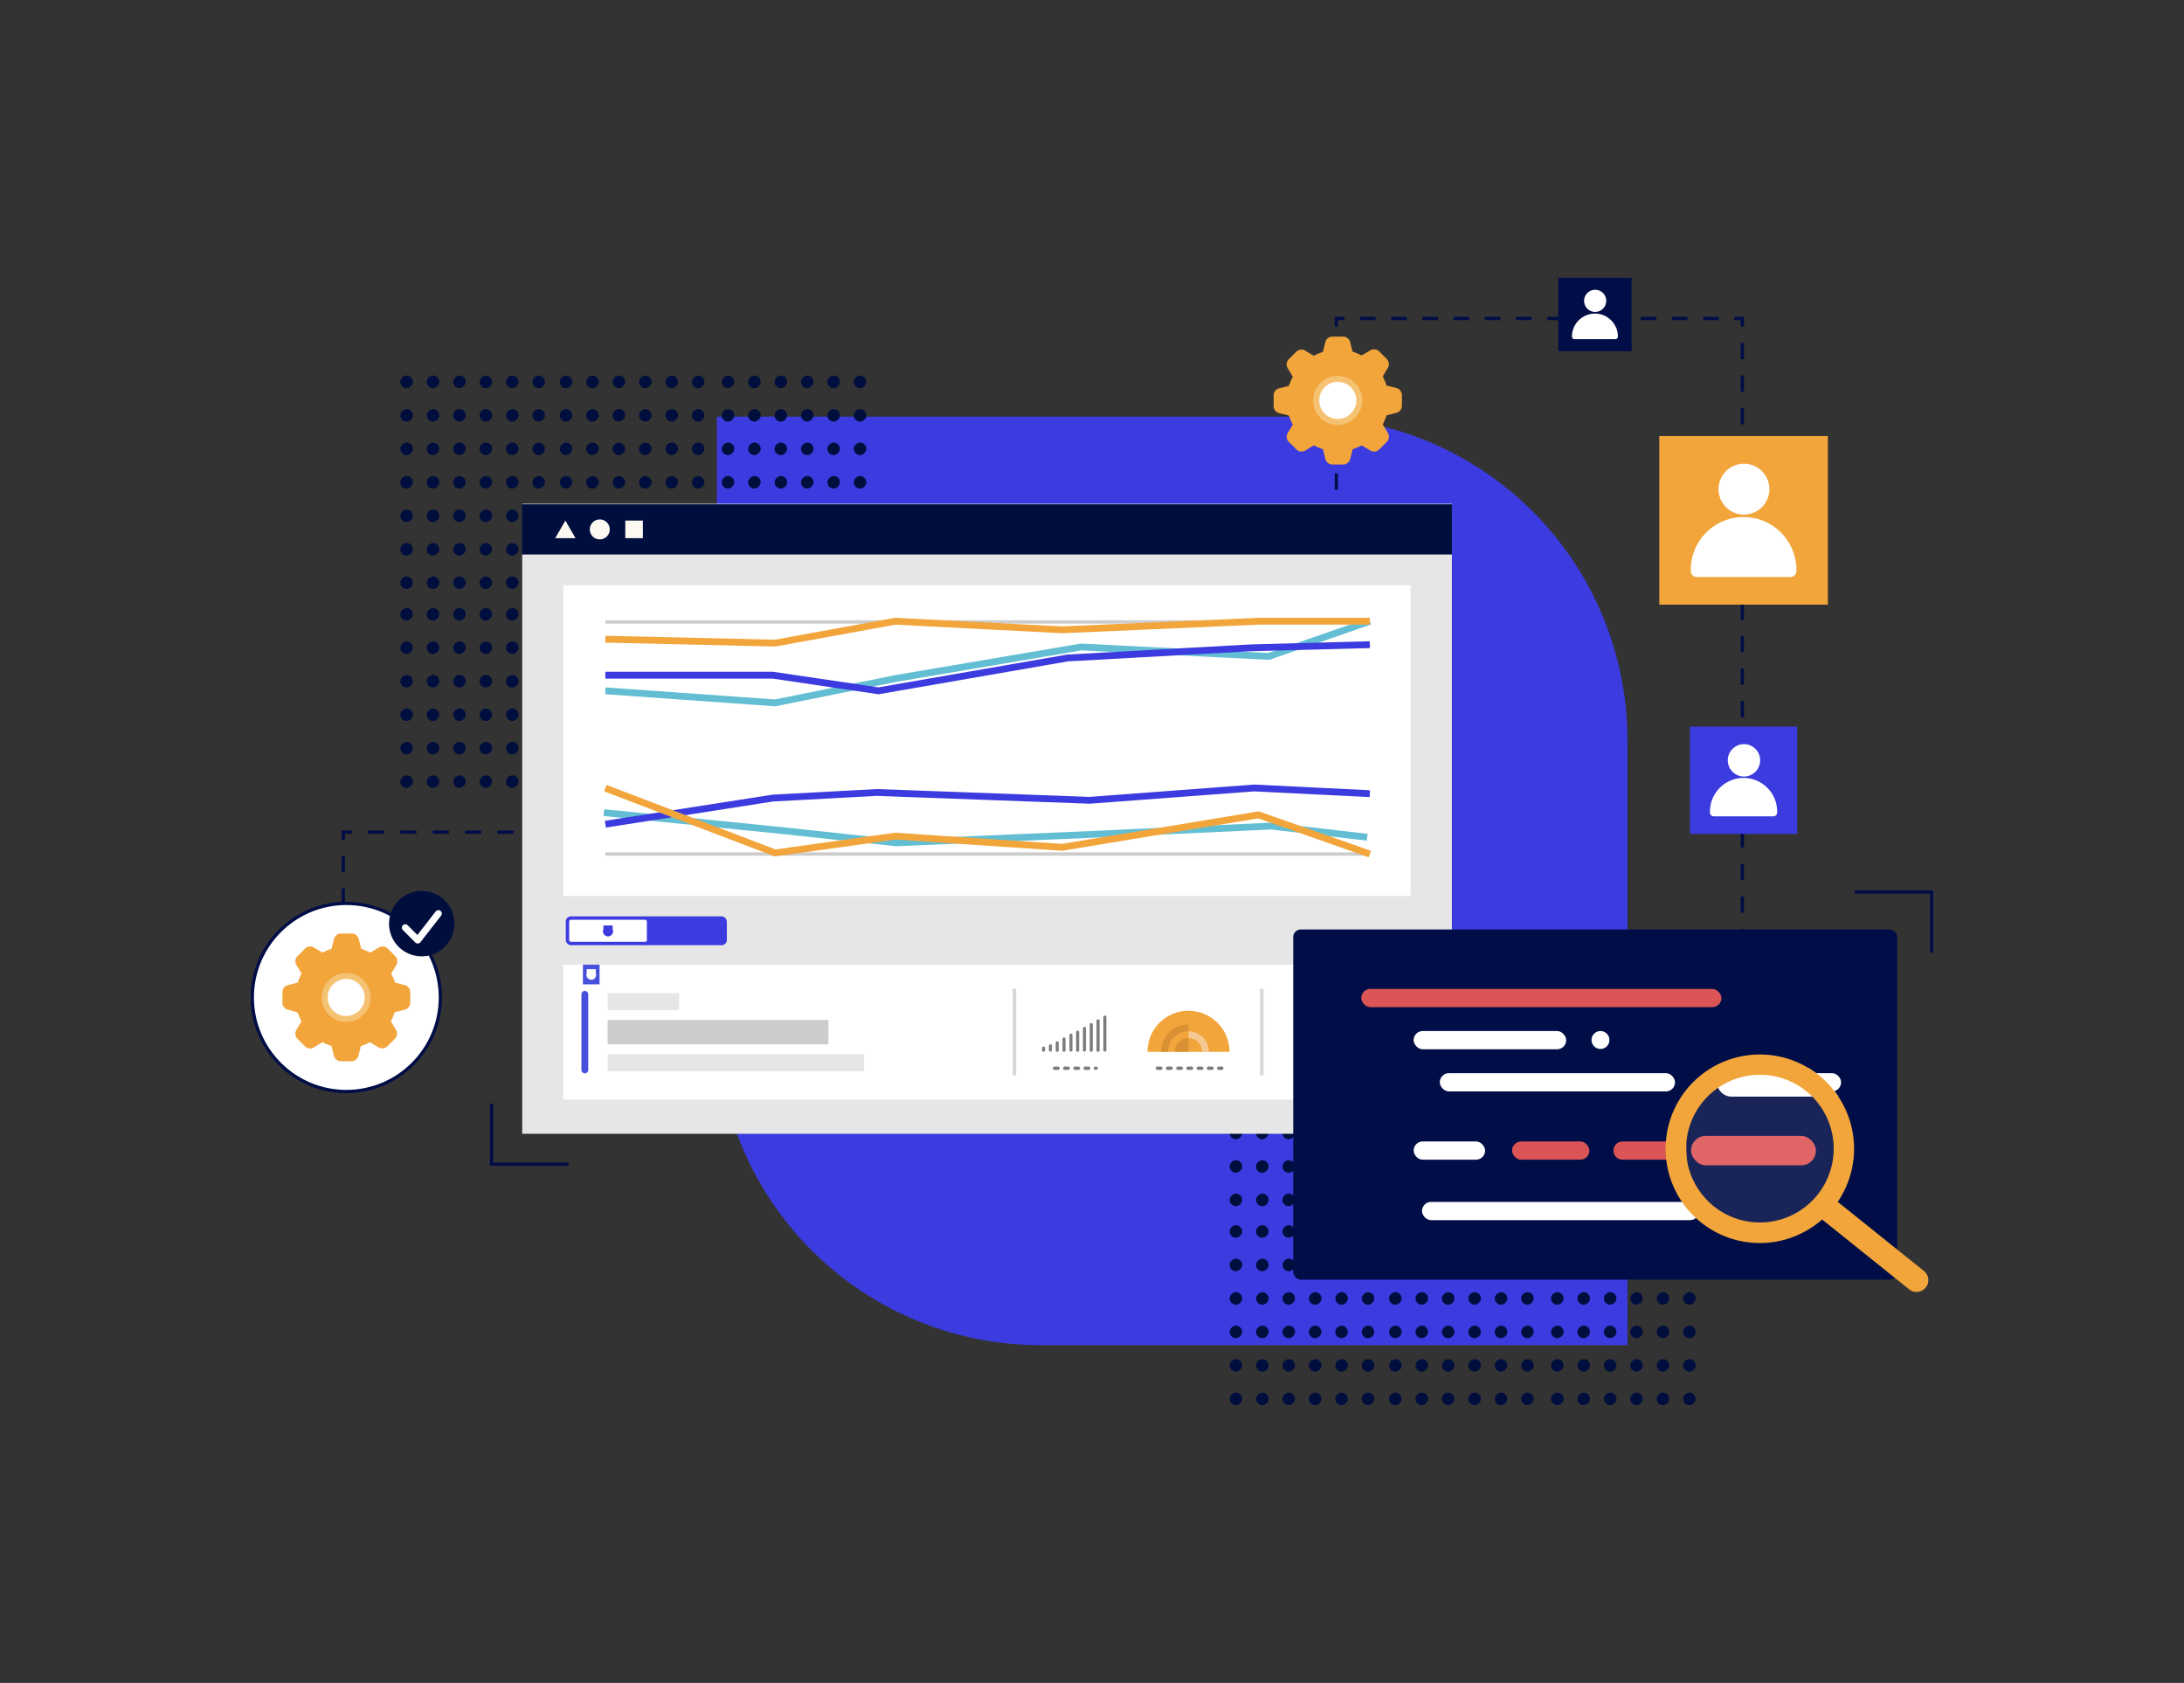 <?xml version="1.0" encoding="UTF-8"?> <svg xmlns="http://www.w3.org/2000/svg" xmlns:xlink="http://www.w3.org/1999/xlink" id="a6856693-f9ad-419a-9179-209d9888f234" data-name="design" viewBox="0 0 675 520"><rect x="0" y="0" width="675" height="520" fill="#333333" stroke="none"/><defs><clipPath id="b5b21b40-a047-4c56-b599-88d9dbec1825"><path id="b97e5791-3855-4cb7-867f-df01565a0bd5" data-name="SVGID" d="M186.52,286v1.21a1.51,1.51,0,1,0,2.8,0V286Z" fill="#4750db"></path></clipPath><clipPath id="b04a4b97-b555-4264-ad87-02465c221f98"><path d="M367.31,312.3A12.67,12.67,0,0,0,354.65,325H380a12.66,12.66,0,0,0-12.65-12.68" fill="none" clip-rule="evenodd"></path></clipPath><clipPath id="b1ff4482-138a-4480-bc15-085ed3269235"><path d="M367.31,318.64v-2.12a8.45,8.45,0,0,0-8.44,8.46H361a6.33,6.33,0,0,1,6.33-6.34" fill="none" clip-rule="evenodd"></path></clipPath><clipPath id="f7a4405d-f236-4594-8016-e49f3d27a4d6"><path d="M371.53,325h2.1a6.33,6.33,0,0,0-6.32-6.34v2.11a4.23,4.23,0,0,1,4.22,4.23" fill="none" clip-rule="evenodd"></path></clipPath><clipPath id="b67d3839-f0e8-4814-90fd-8255c30d12be"><path d="M367.31,320.75a4.23,4.23,0,0,0-4.22,4.23h4.22Z" fill="none" clip-rule="evenodd"></path></clipPath><clipPath id="f256b8fa-fec1-47d4-b9d1-61721a5b30e6"><path d="M322.54,323.36a.47.47,0,0,1,.47.46v.71a.47.47,0,0,1-.94,0v-.71A.47.47,0,0,1,322.54,323.36Z" fill="none" clip-rule="evenodd"></path></clipPath><clipPath id="e4bb5711-1ad9-46fb-b72d-c75321d80ff3"><path d="M324.64,322.66a.47.47,0,0,1,.47.46v1.41a.47.47,0,0,1-.93,0v-1.41A.47.47,0,0,1,324.64,322.66Z" fill="none" clip-rule="evenodd"></path></clipPath><clipPath id="b219ba71-3c71-4628-9ce5-38902636d502"><path d="M326.75,321.72a.47.47,0,0,1,.47.47v2.34a.47.47,0,0,1-.94,0v-2.34A.47.47,0,0,1,326.75,321.72Z" fill="none" clip-rule="evenodd"></path></clipPath><clipPath id="f97fbaf0-de31-48a9-a585-a51d3cdfc344"><path d="M328.85,320.55a.47.47,0,0,1,.47.47v3.51a.47.47,0,0,1-.94,0V321A.47.47,0,0,1,328.85,320.55Z" fill="none" clip-rule="evenodd"></path></clipPath><clipPath id="b725cbbd-064d-4d7c-8869-35ef1c2ebdcd"><path d="M331,319.38a.47.47,0,0,1,.46.47v4.68a.47.47,0,0,1-.93,0v-4.68A.47.47,0,0,1,331,319.38Z" fill="none" clip-rule="evenodd"></path></clipPath><clipPath id="abb3e52d-99fb-4135-8dde-b829505370b7"><path d="M333.06,318.45a.47.47,0,0,1,.47.47v5.61a.47.47,0,0,1-.94,0v-5.61A.47.47,0,0,1,333.06,318.45Z" fill="none" clip-rule="evenodd"></path></clipPath><clipPath id="f23165c4-19d1-4649-af7b-0bddd769937b"><path d="M335.16,317.28a.47.47,0,0,1,.47.47v6.78a.47.47,0,0,1-.93,0v-6.78A.47.47,0,0,1,335.16,317.28Z" fill="none" clip-rule="evenodd"></path></clipPath><clipPath id="a34abf26-eeb1-4967-97df-f8abec21e0bb"><path d="M337.27,316.11a.47.47,0,0,1,.47.47v7.95a.47.47,0,0,1-.94,0v-7.95A.47.47,0,0,1,337.27,316.11Z" fill="none" clip-rule="evenodd"></path></clipPath><clipPath id="b824d3dd-cad6-4654-94b0-355e457900a1"><path d="M339.37,314.94a.47.47,0,0,1,.47.47v9.13a.47.47,0,1,1-.94,0v-9.13A.47.47,0,0,1,339.37,314.94Z" fill="none" clip-rule="evenodd"></path></clipPath><clipPath id="aaa6853e-009f-4d5a-a21f-162dce8fa1d7"><path d="M341.48,313.77a.47.47,0,0,1,.46.47v10.28a.47.47,0,0,1-.93,0V314.24A.47.47,0,0,1,341.48,313.77Z" fill="none" clip-rule="evenodd"></path></clipPath><clipPath id="aef4cd2d-60f8-48f4-a75b-0ae9792ff096"><rect id="a16ad887-e6dc-4e2f-94a8-d31cf740f97d" data-name="SVGID" x="180.16" y="298.06" width="5.14" height="6.08" fill="none"></rect></clipPath><clipPath id="a2286459-c4a3-4980-a9ff-c5374dcb88f9"><path id="a597908f-c0e1-4075-8d43-4a88547a2549" data-name="SVGID" d="M181.33,299.46v1.21a1.51,1.51,0,1,0,2.81,0v-1.21Z" fill="none"></path></clipPath></defs><path d="M221.55,128.74H403a100,100,0,0,1,100,100V415.63a0,0,0,0,1,0,0H321.55a100,100,0,0,1-100-100V128.74A0,0,0,0,1,221.55,128.74Z" fill="#3c3bdf"></path><rect x="231.22" y="218.89" width="3.88" height="3.88" rx="1.94" transform="matrix(0, 1, -1, 0, 453.99, -12.34)" fill="#000e3e"></rect><rect x="231.22" y="208.54" width="3.88" height="3.88" rx="1.94" transform="translate(443.64 -22.68) rotate(90)" fill="#000e3e"></rect><rect x="231.22" y="198.2" width="3.88" height="3.88" rx="1.94" transform="translate(433.3 -33.02) rotate(90)" fill="#000e3e"></rect><rect x="231.22" y="187.86" width="3.88" height="3.88" rx="1.94" transform="matrix(0, 1, -1, 0, 422.96, -43.37)" fill="#000e3e"></rect><rect x="231.22" y="239.58" width="3.88" height="3.88" rx="1.94" transform="translate(474.68 8.35) rotate(90)" fill="#000e3e"></rect><rect x="231.22" y="229.23" width="3.88" height="3.88" rx="1.94" transform="matrix(0, 1, -1, 0, 464.33, -1.99)" fill="#000e3e"></rect><rect x="239.39" y="218.89" width="3.88" height="3.88" rx="1.94" transform="translate(462.15 -20.5) rotate(90)" fill="#000e3e"></rect><rect x="239.39" y="208.54" width="3.88" height="3.88" rx="1.94" transform="translate(451.81 -30.84) rotate(90)" fill="#000e3e"></rect><rect x="239.39" y="198.2" width="3.88" height="3.88" rx="1.94" transform="translate(441.46 -41.19) rotate(90)" fill="#000e3e"></rect><rect x="239.39" y="187.86" width="3.88" height="3.88" rx="1.94" transform="translate(431.12 -51.53) rotate(90)" fill="#000e3e"></rect><rect x="239.39" y="239.58" width="3.88" height="3.88" rx="1.94" transform="translate(482.84 0.19) rotate(90)" fill="#000e3e"></rect><rect x="239.39" y="229.23" width="3.88" height="3.88" rx="1.94" transform="translate(472.5 -10.15) rotate(90)" fill="#000e3e"></rect><rect x="247.55" y="218.89" width="3.88" height="3.88" rx="1.94" transform="translate(470.32 -28.67) rotate(90)" fill="#000e3e"></rect><rect x="247.55" y="208.54" width="3.88" height="3.88" rx="1.94" transform="translate(459.97 -39.01) rotate(90)" fill="#000e3e"></rect><rect x="247.55" y="198.2" width="3.88" height="3.88" rx="1.94" transform="translate(449.63 -49.35) rotate(90)" fill="#000e3e"></rect><rect x="247.55" y="187.86" width="3.88" height="3.88" rx="1.94" transform="translate(439.29 -59.7) rotate(90)" fill="#000e3e"></rect><rect x="247.55" y="239.58" width="3.88" height="3.88" rx="1.94" transform="translate(491.01 -7.98) rotate(90)" fill="#000e3e"></rect><rect x="247.55" y="229.23" width="3.88" height="3.88" rx="1.94" transform="translate(480.66 -18.32) rotate(90)" fill="#000e3e"></rect><rect x="255.72" y="218.89" width="3.88" height="3.88" rx="1.94" transform="translate(478.48 -36.83) rotate(90)" fill="#000e3e"></rect><rect x="255.72" y="208.54" width="3.88" height="3.88" rx="1.94" transform="translate(468.14 -47.17) rotate(90)" fill="#000e3e"></rect><rect x="255.72" y="198.2" width="3.88" height="3.88" rx="1.94" transform="translate(457.79 -57.52) rotate(90)" fill="#000e3e"></rect><rect x="255.72" y="187.86" width="3.88" height="3.88" rx="1.94" transform="translate(447.45 -67.86) rotate(90)" fill="#000e3e"></rect><rect x="255.72" y="239.58" width="3.88" height="3.88" rx="1.94" transform="translate(499.17 -16.14) rotate(90)" fill="#000e3e"></rect><rect x="255.72" y="229.23" width="3.88" height="3.88" rx="1.94" transform="translate(488.83 -26.48) rotate(90)" fill="#000e3e"></rect><rect x="263.88" y="218.89" width="3.88" height="3.88" rx="1.94" transform="translate(486.65 -45) rotate(90)" fill="#000e3e"></rect><rect x="263.88" y="208.54" width="3.88" height="3.88" rx="1.94" transform="translate(476.3 -55.34) rotate(90)" fill="#000e3e"></rect><rect x="263.88" y="198.2" width="3.88" height="3.88" rx="1.94" transform="translate(465.96 -65.68) rotate(90)" fill="#000e3e"></rect><rect x="263.88" y="187.86" width="3.88" height="3.88" rx="1.94" transform="translate(455.62 -76.03) rotate(90)" fill="#000e3e"></rect><rect x="263.88" y="239.58" width="3.88" height="3.88" rx="1.94" transform="translate(507.34 -24.31) rotate(90)" fill="#000e3e"></rect><rect x="263.88" y="229.23" width="3.88" height="3.88" rx="1.94" transform="translate(496.99 -34.65) rotate(90)" fill="#000e3e"></rect><rect x="223.06" y="198.2" width="3.88" height="3.88" rx="1.94" transform="translate(425.13 -24.86) rotate(90)" fill="#000e3e"></rect><rect x="223.06" y="187.86" width="3.88" height="3.88" rx="1.94" transform="translate(414.79 -35.2) rotate(90)" fill="#000e3e"></rect><rect x="223.06" y="218.89" width="3.88" height="3.88" rx="1.94" transform="translate(4.17 445.82) rotate(-90)" fill="#000e3e"></rect><rect x="223.06" y="208.54" width="3.88" height="3.88" rx="1.94" transform="translate(14.51 435.48) rotate(-90)" fill="#000e3e"></rect><rect x="223.06" y="239.58" width="3.88" height="3.88" rx="1.94" transform="matrix(0, 1, -1, 0, 466.51, 16.52)" fill="#000e3e"></rect><rect x="223.06" y="229.23" width="3.88" height="3.88" rx="1.94" transform="matrix(0, 1, -1, 0, 456.17, 6.18)" fill="#000e3e"></rect><rect x="231.22" y="178.1" width="3.88" height="3.88" rx="1.94" transform="translate(413.21 -53.12) rotate(90)" fill="#000e3e"></rect><rect x="239.39" y="178.1" width="3.88" height="3.88" rx="1.94" transform="translate(421.37 -61.28) rotate(90)" fill="#000e3e"></rect><rect x="247.55" y="178.1" width="3.88" height="3.88" rx="1.94" transform="translate(429.54 -69.45) rotate(90)" fill="#000e3e"></rect><rect x="255.72" y="178.1" width="3.88" height="3.88" rx="1.94" transform="translate(437.7 -77.61) rotate(90)" fill="#000e3e"></rect><rect x="263.88" y="178.1" width="3.88" height="3.88" rx="1.94" transform="translate(445.87 -85.78) rotate(90)" fill="#000e3e"></rect><rect x="223.06" y="178.1" width="3.88" height="3.88" rx="1.94" transform="matrix(0, 1, -1, 0, 405.04, -44.95)" fill="#000e3e"></rect><rect x="181.17" y="218.89" width="3.88" height="3.88" rx="1.94" transform="matrix(0, 1, -1, 0, 403.93, 37.72)" fill="#000e3e"></rect><rect x="181.17" y="208.54" width="3.88" height="3.88" rx="1.94" transform="matrix(0, 1, -1, 0, 393.59, 27.38)" fill="#000e3e"></rect><rect x="181.17" y="198.2" width="3.88" height="3.88" rx="1.94" transform="matrix(0, 1, -1, 0, 383.24, 17.03)" fill="#000e3e"></rect><rect x="181.17" y="187.86" width="3.88" height="3.88" rx="1.94" transform="matrix(0, 1, -1, 0, 372.9, 6.69)" fill="#000e3e"></rect><rect x="181.17" y="239.58" width="3.88" height="3.88" rx="1.94" transform="matrix(0, 1, -1, 0, 424.62, 58.41)" fill="#000e3e"></rect><rect x="181.17" y="229.23" width="3.88" height="3.88" rx="1.94" transform="matrix(0, 1, -1, 0, 414.28, 48.07)" fill="#000e3e"></rect><rect x="189.33" y="218.89" width="3.88" height="3.88" rx="1.94" transform="translate(412.1 29.56) rotate(90)" fill="#000e3e"></rect><rect x="189.33" y="208.54" width="3.88" height="3.88" rx="1.94" transform="translate(401.75 19.21) rotate(90)" fill="#000e3e"></rect><rect x="189.33" y="198.2" width="3.88" height="3.88" rx="1.94" transform="translate(391.41 8.87) rotate(90)" fill="#000e3e"></rect><rect x="189.33" y="187.86" width="3.88" height="3.88" rx="1.94" transform="translate(381.06 -1.47) rotate(90)" fill="#000e3e"></rect><rect x="189.33" y="239.58" width="3.88" height="3.88" rx="1.94" transform="translate(432.78 50.25) rotate(90)" fill="#000e3e"></rect><rect x="189.33" y="229.23" width="3.88" height="3.88" rx="1.94" transform="translate(422.44 39.9) rotate(90)" fill="#000e3e"></rect><rect x="197.5" y="218.89" width="3.88" height="3.88" rx="1.94" transform="translate(420.26 21.39) rotate(90)" fill="#000e3e"></rect><rect x="197.5" y="208.54" width="3.88" height="3.88" rx="1.94" transform="translate(409.92 11.05) rotate(90)" fill="#000e3e"></rect><rect x="197.5" y="198.2" width="3.88" height="3.88" rx="1.94" transform="translate(399.57 0.7) rotate(90)" fill="#000e3e"></rect><rect x="197.5" y="187.86" width="3.88" height="3.88" rx="1.94" transform="translate(389.23 -9.64) rotate(90)" fill="#000e3e"></rect><rect x="197.5" y="239.58" width="3.88" height="3.88" rx="1.94" transform="translate(440.95 42.08) rotate(90)" fill="#000e3e"></rect><rect x="197.5" y="229.23" width="3.88" height="3.88" rx="1.94" transform="translate(430.61 31.74) rotate(90)" fill="#000e3e"></rect><rect x="205.66" y="218.89" width="3.88" height="3.88" rx="1.94" transform="translate(428.43 13.23) rotate(90)" fill="#000e3e"></rect><rect x="205.66" y="208.54" width="3.88" height="3.88" rx="1.94" transform="translate(418.08 2.88) rotate(90)" fill="#000e3e"></rect><rect x="205.66" y="198.2" width="3.88" height="3.88" rx="1.94" transform="translate(407.74 -7.46) rotate(90)" fill="#000e3e"></rect><rect x="205.66" y="187.86" width="3.88" height="3.88" rx="1.94" transform="translate(397.39 -17.8) rotate(90)" fill="#000e3e"></rect><rect x="205.66" y="239.58" width="3.88" height="3.88" rx="1.94" transform="translate(449.11 33.92) rotate(90)" fill="#000e3e"></rect><rect x="205.66" y="229.23" width="3.88" height="3.88" rx="1.94" transform="translate(438.77 23.57) rotate(90)" fill="#000e3e"></rect><rect x="213.83" y="218.89" width="3.88" height="3.88" rx="1.94" transform="translate(436.59 5.06) rotate(90)" fill="#000e3e"></rect><rect x="213.83" y="208.54" width="3.88" height="3.88" rx="1.94" transform="translate(426.25 -5.28) rotate(90)" fill="#000e3e"></rect><rect x="213.83" y="198.2" width="3.88" height="3.88" rx="1.94" transform="translate(415.9 -15.63) rotate(90)" fill="#000e3e"></rect><rect x="213.83" y="187.86" width="3.88" height="3.88" rx="1.94" transform="matrix(0, 1, -1, 0, 405.56, -25.97)" fill="#000e3e"></rect><rect x="213.83" y="239.58" width="3.88" height="3.88" rx="1.94" transform="translate(457.28 25.75) rotate(90)" fill="#000e3e"></rect><rect x="213.83" y="229.23" width="3.88" height="3.88" rx="1.94" transform="translate(446.94 15.41) rotate(90)" fill="#000e3e"></rect><rect x="173" y="198.2" width="3.88" height="3.88" rx="1.94" transform="translate(375.08 25.2) rotate(90)" fill="#000e3e"></rect><rect x="173" y="187.86" width="3.88" height="3.88" rx="1.94" transform="translate(364.73 14.86) rotate(90)" fill="#000e3e"></rect><rect x="173" y="218.89" width="3.88" height="3.88" rx="1.94" transform="translate(-45.89 395.77) rotate(-90)" fill="#000e3e"></rect><rect x="173" y="208.54" width="3.88" height="3.88" rx="1.94" transform="translate(-35.54 385.42) rotate(-90)" fill="#000e3e"></rect><rect x="173" y="239.58" width="3.88" height="3.88" rx="1.94" transform="translate(416.45 66.58) rotate(90)" fill="#000e3e"></rect><rect x="173" y="229.23" width="3.88" height="3.88" rx="1.94" transform="translate(406.11 56.23) rotate(90)" fill="#000e3e"></rect><rect x="181.17" y="178.1" width="3.88" height="3.88" rx="1.94" transform="translate(363.15 -3.06) rotate(90)" fill="#000e3e"></rect><rect x="189.33" y="178.1" width="3.88" height="3.88" rx="1.94" transform="translate(371.31 -11.23) rotate(90)" fill="#000e3e"></rect><rect x="197.5" y="178.1" width="3.88" height="3.88" rx="1.94" transform="translate(379.48 -19.39) rotate(90)" fill="#000e3e"></rect><rect x="205.66" y="178.1" width="3.88" height="3.88" rx="1.94" transform="translate(387.64 -27.56) rotate(90)" fill="#000e3e"></rect><rect x="213.83" y="178.1" width="3.88" height="3.88" rx="1.94" transform="translate(395.81 -35.72) rotate(90)" fill="#000e3e"></rect><rect x="173" y="178.1" width="3.88" height="3.88" rx="1.94" transform="translate(354.98 5.1) rotate(90)" fill="#000e3e"></rect><rect x="131.89" y="218.89" width="3.88" height="3.88" rx="1.94" transform="translate(354.65 87) rotate(90)" fill="#000e3e"></rect><rect x="131.89" y="208.54" width="3.88" height="3.88" rx="1.94" transform="translate(344.31 76.65) rotate(90)" fill="#000e3e"></rect><rect x="131.89" y="198.2" width="3.88" height="3.88" rx="1.94" transform="translate(333.97 66.31) rotate(90)" fill="#000e3e"></rect><rect x="131.89" y="187.86" width="3.88" height="3.88" rx="1.94" transform="translate(323.62 55.97) rotate(90)" fill="#000e3e"></rect><rect x="131.89" y="239.58" width="3.88" height="3.88" rx="1.94" transform="translate(375.34 107.69) rotate(90)" fill="#000e3e"></rect><rect x="131.89" y="229.23" width="3.88" height="3.88" rx="1.94" transform="translate(365 97.34) rotate(90)" fill="#000e3e"></rect><rect x="140.05" y="218.89" width="3.88" height="3.88" rx="1.94" transform="translate(362.82 78.83) rotate(90)" fill="#000e3e"></rect><rect x="140.05" y="208.54" width="3.88" height="3.88" rx="1.94" transform="translate(352.48 68.49) rotate(90)" fill="#000e3e"></rect><rect x="140.05" y="198.2" width="3.88" height="3.88" rx="1.94" transform="translate(342.13 58.15) rotate(90)" fill="#000e3e"></rect><rect x="140.05" y="187.86" width="3.88" height="3.88" rx="1.94" transform="translate(331.79 47.8) rotate(90)" fill="#000e3e"></rect><rect x="140.05" y="239.58" width="3.88" height="3.88" rx="1.94" transform="translate(383.51 99.52) rotate(90)" fill="#000e3e"></rect><rect x="140.05" y="229.23" width="3.88" height="3.88" rx="1.94" transform="translate(373.17 89.18) rotate(90)" fill="#000e3e"></rect><rect x="148.22" y="218.89" width="3.88" height="3.88" rx="1.94" transform="matrix(0, 1, -1, 0, 370.98, 70.67)" fill="#000e3e"></rect><rect x="148.22" y="208.54" width="3.88" height="3.88" rx="1.94" transform="translate(360.64 60.32) rotate(90)" fill="#000e3e"></rect><rect x="148.22" y="198.2" width="3.88" height="3.88" rx="1.94" transform="matrix(0, 1, -1, 0, 350.3, 49.98)" fill="#000e3e"></rect><rect x="148.22" y="187.86" width="3.88" height="3.88" rx="1.94" transform="translate(339.95 39.64) rotate(90)" fill="#000e3e"></rect><rect x="148.22" y="239.58" width="3.88" height="3.88" rx="1.94" transform="matrix(0, 1, -1, 0, 391.67, 91.36)" fill="#000e3e"></rect><rect x="148.22" y="229.23" width="3.88" height="3.88" rx="1.94" transform="matrix(0, 1, -1, 0, 381.33, 81.01)" fill="#000e3e"></rect><rect x="156.38" y="218.89" width="3.88" height="3.88" rx="1.94" transform="translate(379.15 62.5) rotate(90)" fill="#000e3e"></rect><rect x="156.38" y="208.54" width="3.88" height="3.88" rx="1.94" transform="translate(368.81 52.16) rotate(90)" fill="#000e3e"></rect><rect x="156.38" y="198.2" width="3.88" height="3.88" rx="1.94" transform="matrix(0, 1, -1, 0, 358.46, 41.82)" fill="#000e3e"></rect><rect x="156.38" y="187.86" width="3.88" height="3.88" rx="1.94" transform="translate(348.12 31.47) rotate(90)" fill="#000e3e"></rect><rect x="156.38" y="239.58" width="3.88" height="3.88" rx="1.94" transform="translate(399.84 83.19) rotate(90)" fill="#000e3e"></rect><rect x="156.38" y="229.23" width="3.88" height="3.88" rx="1.94" transform="translate(389.5 72.85) rotate(90)" fill="#000e3e"></rect><rect x="164.55" y="218.89" width="3.88" height="3.88" rx="1.94" transform="translate(387.31 54.34) rotate(90)" fill="#000e3e"></rect><rect x="164.55" y="208.54" width="3.88" height="3.88" rx="1.94" transform="translate(376.97 43.99) rotate(90)" fill="#000e3e"></rect><rect x="164.55" y="198.2" width="3.88" height="3.88" rx="1.94" transform="translate(366.63 33.65) rotate(90)" fill="#000e3e"></rect><rect x="164.55" y="187.86" width="3.88" height="3.88" rx="1.94" transform="translate(356.28 23.31) rotate(90)" fill="#000e3e"></rect><rect x="164.55" y="239.58" width="3.88" height="3.88" rx="1.94" transform="translate(408 75.03) rotate(90)" fill="#000e3e"></rect><rect x="164.55" y="229.23" width="3.88" height="3.88" rx="1.94" transform="translate(397.66 64.68) rotate(90)" fill="#000e3e"></rect><rect x="123.72" y="198.2" width="3.88" height="3.88" rx="1.94" transform="translate(325.8 74.48) rotate(90)" fill="#000e3e"></rect><rect x="123.72" y="187.86" width="3.88" height="3.88" rx="1.94" transform="translate(315.46 64.13) rotate(90)" fill="#000e3e"></rect><rect x="123.72" y="218.89" width="3.88" height="3.88" rx="1.94" transform="translate(-95.16 346.49) rotate(-90)" fill="#000e3e"></rect><rect x="123.72" y="208.54" width="3.88" height="3.88" rx="1.94" transform="translate(-84.82 336.15) rotate(-90)" fill="#000e3e"></rect><rect x="123.72" y="239.58" width="3.88" height="3.88" rx="1.94" transform="translate(367.18 115.85) rotate(90)" fill="#000e3e"></rect><rect x="123.72" y="229.23" width="3.88" height="3.88" rx="1.94" transform="translate(356.84 105.51) rotate(90)" fill="#000e3e"></rect><rect x="131.89" y="178.1" width="3.88" height="3.88" rx="1.94" transform="translate(313.87 46.22) rotate(90)" fill="#000e3e"></rect><rect x="140.05" y="178.1" width="3.88" height="3.88" rx="1.94" transform="translate(322.04 38.05) rotate(90)" fill="#000e3e"></rect><rect x="148.22" y="178.1" width="3.88" height="3.88" rx="1.94" transform="matrix(0, 1, -1, 0, 330.2, 29.89)" fill="#000e3e"></rect><rect x="156.38" y="178.1" width="3.88" height="3.88" rx="1.94" transform="translate(338.37 21.72) rotate(90)" fill="#000e3e"></rect><rect x="164.55" y="178.1" width="3.88" height="3.88" rx="1.94" transform="translate(346.53 13.56) rotate(90)" fill="#000e3e"></rect><rect x="123.72" y="178.1" width="3.88" height="3.88" rx="1.94" transform="translate(305.71 54.38) rotate(90)" fill="#000e3e"></rect><rect x="231.22" y="147.08" width="3.88" height="3.88" rx="1.94" transform="translate(382.18 -84.14) rotate(90)" fill="#000e3e"></rect><rect x="231.22" y="136.74" width="3.88" height="3.88" rx="1.94" transform="matrix(0, 1, -1, 0, 371.84, -94.48)" fill="#000e3e"></rect><rect x="231.22" y="126.39" width="3.88" height="3.88" rx="1.94" transform="translate(361.49 -104.83) rotate(90)" fill="#000e3e"></rect><rect x="231.22" y="116.05" width="3.88" height="3.88" rx="1.94" transform="matrix(0, 1, -1, 0, 351.15, -115.17)" fill="#000e3e"></rect><rect x="231.22" y="167.77" width="3.88" height="3.88" rx="1.94" transform="translate(402.87 -63.45) rotate(90)" fill="#000e3e"></rect><rect x="231.22" y="157.43" width="3.88" height="3.88" rx="1.94" transform="matrix(0, 1, -1, 0, 392.53, -73.79)" fill="#000e3e"></rect><rect x="239.39" y="147.08" width="3.88" height="3.88" rx="1.94" transform="translate(390.35 -92.31) rotate(90)" fill="#000e3e"></rect><rect x="239.39" y="136.74" width="3.88" height="3.88" rx="1.94" transform="translate(380 -102.65) rotate(90)" fill="#000e3e"></rect><rect x="239.39" y="126.39" width="3.88" height="3.88" rx="1.94" transform="translate(369.66 -112.99) rotate(90)" fill="#000e3e"></rect><rect x="239.39" y="116.05" width="3.88" height="3.88" rx="1.94" transform="translate(359.32 -123.34) rotate(90)" fill="#000e3e"></rect><rect x="239.39" y="167.77" width="3.88" height="3.88" rx="1.94" transform="translate(411.04 -71.62) rotate(90)" fill="#000e3e"></rect><rect x="239.39" y="157.43" width="3.88" height="3.88" rx="1.94" transform="translate(400.69 -81.96) rotate(90)" fill="#000e3e"></rect><rect x="247.55" y="147.08" width="3.88" height="3.88" rx="1.94" transform="translate(398.51 -100.47) rotate(90)" fill="#000e3e"></rect><rect x="247.55" y="136.74" width="3.88" height="3.88" rx="1.94" transform="translate(388.17 -110.81) rotate(90)" fill="#000e3e"></rect><rect x="247.55" y="126.39" width="3.88" height="3.88" rx="1.94" transform="translate(377.82 -121.16) rotate(90)" fill="#000e3e"></rect><rect x="247.55" y="116.05" width="3.88" height="3.88" rx="1.94" transform="translate(367.48 -131.5) rotate(90)" fill="#000e3e"></rect><rect x="247.55" y="167.77" width="3.88" height="3.88" rx="1.94" transform="translate(419.2 -79.78) rotate(90)" fill="#000e3e"></rect><rect x="247.55" y="157.43" width="3.88" height="3.88" rx="1.94" transform="translate(408.86 -90.12) rotate(90)" fill="#000e3e"></rect><rect x="255.72" y="147.08" width="3.88" height="3.88" rx="1.94" transform="matrix(0, 1, -1, 0, 406.68, -108.64)" fill="#000e3e"></rect><rect x="255.72" y="136.74" width="3.88" height="3.88" rx="1.94" transform="translate(396.33 -118.98) rotate(90)" fill="#000e3e"></rect><rect x="255.72" y="126.39" width="3.88" height="3.88" rx="1.94" transform="translate(385.99 -129.32) rotate(90)" fill="#000e3e"></rect><rect x="255.72" y="116.05" width="3.88" height="3.88" rx="1.94" transform="translate(375.65 -139.67) rotate(90)" fill="#000e3e"></rect><rect x="255.72" y="167.77" width="3.88" height="3.88" rx="1.94" transform="translate(427.37 -87.95) rotate(90)" fill="#000e3e"></rect><rect x="255.72" y="157.43" width="3.88" height="3.88" rx="1.94" transform="translate(417.02 -98.29) rotate(90)" fill="#000e3e"></rect><rect x="263.88" y="147.08" width="3.88" height="3.88" rx="1.94" transform="translate(414.84 -116.8) rotate(90)" fill="#000e3e"></rect><rect x="263.88" y="136.74" width="3.88" height="3.88" rx="1.94" transform="translate(404.5 -127.14) rotate(90)" fill="#000e3e"></rect><rect x="263.88" y="126.39" width="3.88" height="3.88" rx="1.94" transform="translate(394.15 -137.49) rotate(90)" fill="#000e3e"></rect><rect x="263.88" y="116.05" width="3.88" height="3.88" rx="1.94" transform="translate(383.81 -147.83) rotate(90)" fill="#000e3e"></rect><rect x="263.88" y="167.77" width="3.88" height="3.88" rx="1.94" transform="translate(435.53 -96.11) rotate(90)" fill="#000e3e"></rect><rect x="263.88" y="157.43" width="3.88" height="3.88" rx="1.94" transform="translate(425.19 -106.45) rotate(90)" fill="#000e3e"></rect><rect x="223.06" y="126.39" width="3.88" height="3.88" rx="1.94" transform="matrix(0, 1, -1, 0, 353.33, -96.66)" fill="#000e3e"></rect><rect x="223.06" y="116.05" width="3.88" height="3.88" rx="1.94" transform="translate(342.99 -107.01) rotate(90)" fill="#000e3e"></rect><rect x="223.06" y="147.08" width="3.88" height="3.88" rx="1.94" transform="translate(75.98 374.02) rotate(-90)" fill="#000e3e"></rect><rect x="223.06" y="136.74" width="3.88" height="3.88" rx="1.94" transform="translate(86.32 363.67) rotate(-90)" fill="#000e3e"></rect><rect x="223.06" y="167.77" width="3.88" height="3.88" rx="1.94" transform="matrix(0, 1, -1, 0, 394.71, -55.29)" fill="#000e3e"></rect><rect x="223.06" y="157.43" width="3.88" height="3.88" rx="1.94" transform="translate(384.36 -65.63) rotate(90)" fill="#000e3e"></rect><rect x="181.17" y="147.08" width="3.88" height="3.88" rx="1.94" transform="matrix(0, 1, -1, 0, 332.13, -34.08)" fill="#000e3e"></rect><rect x="181.17" y="136.74" width="3.88" height="3.88" rx="1.94" transform="translate(321.78 -44.43) rotate(90)" fill="#000e3e"></rect><rect x="181.17" y="126.39" width="3.88" height="3.88" rx="1.94" transform="matrix(0, 1, -1, 0, 311.44, -54.77)" fill="#000e3e"></rect><rect x="181.17" y="116.05" width="3.88" height="3.88" rx="1.94" transform="matrix(0, 1, -1, 0, 301.1, -65.11)" fill="#000e3e"></rect><rect x="181.17" y="167.77" width="3.88" height="3.88" rx="1.94" transform="translate(352.82 -13.39) rotate(90)" fill="#000e3e"></rect><rect x="181.17" y="157.43" width="3.88" height="3.88" rx="1.94" transform="matrix(0, 1, -1, 0, 342.47, -23.74)" fill="#000e3e"></rect><rect x="189.33" y="147.08" width="3.88" height="3.88" rx="1.94" transform="translate(340.29 -42.25) rotate(90)" fill="#000e3e"></rect><rect x="189.33" y="136.74" width="3.88" height="3.88" rx="1.94" transform="translate(329.95 -52.59) rotate(90)" fill="#000e3e"></rect><rect x="189.33" y="126.39" width="3.88" height="3.88" rx="1.94" transform="translate(319.6 -62.94) rotate(90)" fill="#000e3e"></rect><rect x="189.33" y="116.05" width="3.88" height="3.88" rx="1.94" transform="translate(309.26 -73.28) rotate(90)" fill="#000e3e"></rect><rect x="189.33" y="167.77" width="3.88" height="3.88" rx="1.94" transform="translate(360.98 -21.56) rotate(90)" fill="#000e3e"></rect><rect x="189.33" y="157.43" width="3.88" height="3.88" rx="1.94" transform="translate(350.64 -31.9) rotate(90)" fill="#000e3e"></rect><rect x="197.5" y="147.08" width="3.88" height="3.88" rx="1.94" transform="translate(348.46 -50.41) rotate(90)" fill="#000e3e"></rect><rect x="197.5" y="136.74" width="3.88" height="3.88" rx="1.94" transform="translate(338.11 -60.76) rotate(90)" fill="#000e3e"></rect><rect x="197.5" y="126.39" width="3.88" height="3.88" rx="1.94" transform="translate(327.77 -71.1) rotate(90)" fill="#000e3e"></rect><rect x="197.5" y="116.05" width="3.88" height="3.88" rx="1.94" transform="translate(317.43 -81.44) rotate(90)" fill="#000e3e"></rect><rect x="197.5" y="167.77" width="3.88" height="3.88" rx="1.94" transform="translate(369.15 -29.72) rotate(90)" fill="#000e3e"></rect><rect x="197.5" y="157.43" width="3.88" height="3.88" rx="1.94" transform="translate(358.8 -40.07) rotate(90)" fill="#000e3e"></rect><rect x="205.66" y="147.08" width="3.88" height="3.88" rx="1.94" transform="translate(356.62 -58.58) rotate(90)" fill="#000e3e"></rect><rect x="205.66" y="136.74" width="3.88" height="3.88" rx="1.94" transform="translate(346.28 -68.92) rotate(90)" fill="#000e3e"></rect><rect x="205.66" y="126.39" width="3.88" height="3.88" rx="1.94" transform="matrix(0, 1, -1, 0, 335.93, -79.27)" fill="#000e3e"></rect><rect x="205.66" y="116.05" width="3.88" height="3.88" rx="1.94" transform="translate(325.59 -89.61) rotate(90)" fill="#000e3e"></rect><rect x="205.66" y="167.77" width="3.88" height="3.88" rx="1.94" transform="translate(377.31 -37.89) rotate(90)" fill="#000e3e"></rect><rect x="205.66" y="157.43" width="3.88" height="3.88" rx="1.94" transform="translate(366.97 -48.23) rotate(90)" fill="#000e3e"></rect><rect x="213.83" y="147.08" width="3.88" height="3.88" rx="1.94" transform="translate(364.79 -66.74) rotate(90)" fill="#000e3e"></rect><rect x="213.83" y="136.74" width="3.88" height="3.88" rx="1.94" transform="matrix(0, 1, -1, 0, 354.44, -77.09)" fill="#000e3e"></rect><rect x="213.83" y="126.39" width="3.88" height="3.88" rx="1.94" transform="matrix(0, 1, -1, 0, 344.1, -87.43)" fill="#000e3e"></rect><rect x="213.83" y="116.05" width="3.88" height="3.88" rx="1.94" transform="matrix(0, 1, -1, 0, 333.76, -97.77)" fill="#000e3e"></rect><rect x="213.83" y="167.77" width="3.88" height="3.88" rx="1.94" transform="translate(385.48 -46.05) rotate(90)" fill="#000e3e"></rect><rect x="213.83" y="157.43" width="3.88" height="3.88" rx="1.94" transform="matrix(0, 1, -1, 0, 375.13, -56.4)" fill="#000e3e"></rect><rect x="173" y="126.39" width="3.88" height="3.88" rx="1.94" transform="translate(303.27 -46.61) rotate(90)" fill="#000e3e"></rect><rect x="173" y="116.05" width="3.88" height="3.88" rx="1.94" transform="translate(292.93 -56.95) rotate(90)" fill="#000e3e"></rect><rect x="173" y="147.08" width="3.88" height="3.88" rx="1.94" transform="translate(25.92 323.96) rotate(-90)" fill="#000e3e"></rect><rect x="173" y="136.74" width="3.88" height="3.88" rx="1.94" transform="matrix(0, -1, 1, 0, 36.26, 313.62)" fill="#000e3e"></rect><rect x="173" y="167.77" width="3.88" height="3.88" rx="1.94" transform="translate(344.65 -5.23) rotate(90)" fill="#000e3e"></rect><rect x="173" y="157.43" width="3.88" height="3.88" rx="1.94" transform="translate(334.31 -15.57) rotate(90)" fill="#000e3e"></rect><rect x="131.89" y="147.08" width="3.88" height="3.88" rx="1.94" transform="translate(282.85 15.19) rotate(90)" fill="#000e3e"></rect><rect x="131.89" y="136.74" width="3.88" height="3.88" rx="1.94" transform="translate(272.51 4.85) rotate(90)" fill="#000e3e"></rect><rect x="131.89" y="126.39" width="3.88" height="3.88" rx="1.94" transform="translate(262.16 -5.49) rotate(90)" fill="#000e3e"></rect><rect x="131.89" y="116.05" width="3.88" height="3.88" rx="1.94" transform="translate(251.82 -15.84) rotate(90)" fill="#000e3e"></rect><rect x="131.89" y="167.77" width="3.88" height="3.88" rx="1.94" transform="translate(303.54 35.88) rotate(90)" fill="#000e3e"></rect><rect x="131.89" y="157.43" width="3.88" height="3.88" rx="1.94" transform="translate(293.2 25.54) rotate(90)" fill="#000e3e"></rect><rect x="140.05" y="147.08" width="3.88" height="3.88" rx="1.94" transform="translate(291.01 7.03) rotate(90)" fill="#000e3e"></rect><rect x="140.05" y="136.74" width="3.88" height="3.88" rx="1.94" transform="translate(280.67 -3.32) rotate(90)" fill="#000e3e"></rect><rect x="140.05" y="126.39" width="3.88" height="3.88" rx="1.94" transform="translate(270.33 -13.66) rotate(90)" fill="#000e3e"></rect><rect x="140.05" y="116.05" width="3.88" height="3.88" rx="1.94" transform="translate(259.98 -24) rotate(90)" fill="#000e3e"></rect><rect x="140.05" y="167.77" width="3.88" height="3.88" rx="1.94" transform="translate(311.7 27.72) rotate(90)" fill="#000e3e"></rect><rect x="140.05" y="157.43" width="3.88" height="3.88" rx="1.94" transform="translate(301.36 17.37) rotate(90)" fill="#000e3e"></rect><rect x="148.22" y="147.08" width="3.88" height="3.88" rx="1.94" transform="translate(299.18 -1.14) rotate(90)" fill="#000e3e"></rect><rect x="148.22" y="136.74" width="3.88" height="3.88" rx="1.94" transform="translate(288.84 -11.48) rotate(90)" fill="#000e3e"></rect><rect x="148.22" y="126.39" width="3.88" height="3.88" rx="1.94" transform="translate(278.49 -21.82) rotate(90)" fill="#000e3e"></rect><rect x="148.22" y="116.05" width="3.88" height="3.88" rx="1.94" transform="translate(268.15 -32.17) rotate(90)" fill="#000e3e"></rect><rect x="148.22" y="167.77" width="3.88" height="3.88" rx="1.94" transform="translate(319.87 19.55) rotate(90)" fill="#000e3e"></rect><rect x="148.22" y="157.43" width="3.88" height="3.88" rx="1.94" transform="matrix(0, 1, -1, 0, 309.53, 9.21)" fill="#000e3e"></rect><rect x="156.38" y="147.08" width="3.88" height="3.88" rx="1.94" transform="translate(307.34 -9.3) rotate(90)" fill="#000e3e"></rect><rect x="156.38" y="136.74" width="3.88" height="3.88" rx="1.94" transform="translate(297 -19.65) rotate(90)" fill="#000e3e"></rect><rect x="156.38" y="126.39" width="3.88" height="3.88" rx="1.94" transform="matrix(0, 1, -1, 0, 286.66, -29.99)" fill="#000e3e"></rect><rect x="156.38" y="116.05" width="3.88" height="3.88" rx="1.94" transform="translate(276.31 -40.33) rotate(90)" fill="#000e3e"></rect><rect x="156.38" y="167.77" width="3.88" height="3.88" rx="1.94" transform="translate(328.03 11.39) rotate(90)" fill="#000e3e"></rect><rect x="156.38" y="157.43" width="3.88" height="3.88" rx="1.94" transform="translate(317.69 1.04) rotate(90)" fill="#000e3e"></rect><rect x="164.55" y="147.08" width="3.88" height="3.88" rx="1.94" transform="translate(315.51 -17.47) rotate(90)" fill="#000e3e"></rect><rect x="164.55" y="136.74" width="3.88" height="3.88" rx="1.94" transform="translate(305.17 -27.81) rotate(90)" fill="#000e3e"></rect><rect x="164.55" y="126.39" width="3.88" height="3.88" rx="1.94" transform="translate(294.82 -38.15) rotate(90)" fill="#000e3e"></rect><rect x="164.55" y="116.05" width="3.88" height="3.88" rx="1.94" transform="translate(284.48 -48.5) rotate(90)" fill="#000e3e"></rect><rect x="164.55" y="167.77" width="3.88" height="3.88" rx="1.94" transform="translate(336.2 3.22) rotate(90)" fill="#000e3e"></rect><rect x="164.55" y="157.43" width="3.88" height="3.88" rx="1.94" transform="translate(325.86 -7.12) rotate(90)" fill="#000e3e"></rect><rect x="123.72" y="126.39" width="3.88" height="3.88" rx="1.94" transform="translate(254 2.67) rotate(90)" fill="#000e3e"></rect><rect x="123.72" y="116.05" width="3.88" height="3.88" rx="1.94" transform="matrix(0, 1, -1, 0, 243.65, -7.67)" fill="#000e3e"></rect><rect x="123.72" y="147.08" width="3.88" height="3.88" rx="1.94" transform="translate(-23.36 274.68) rotate(-90)" fill="#000e3e"></rect><rect x="123.72" y="136.74" width="3.88" height="3.88" rx="1.94" transform="translate(-13.01 264.34) rotate(-90)" fill="#000e3e"></rect><rect x="123.72" y="167.77" width="3.88" height="3.88" rx="1.94" transform="translate(295.37 44.05) rotate(90)" fill="#000e3e"></rect><rect x="123.72" y="157.43" width="3.88" height="3.88" rx="1.94" transform="translate(285.03 33.7) rotate(90)" fill="#000e3e"></rect><polyline points="106.09 289.48 106.09 257.11 165.04 257.11" fill="none" stroke="#000d47" stroke-miterlimit="10" stroke-dasharray="5"></polyline><circle id="fe5eba5c-323c-48fb-8077-ae23e014ab0c" data-name="Oval-Copy" cx="107.04" cy="308.2" r="29.06" fill="#fff" stroke="#000d47" stroke-miterlimit="10"></circle><rect x="487.54" y="409.6" width="3.88" height="3.88" rx="1.94" transform="translate(901.01 -77.94) rotate(90)" fill="#000e3e"></rect><rect x="487.54" y="399.25" width="3.88" height="3.88" rx="1.94" transform="translate(890.67 -88.29) rotate(90)" fill="#000e3e"></rect><rect x="487.54" y="388.91" width="3.88" height="3.88" rx="1.94" transform="translate(880.33 -98.63) rotate(90)" fill="#000e3e"></rect><rect x="487.54" y="378.57" width="3.88" height="3.88" rx="1.94" transform="translate(869.98 -108.97) rotate(90)" fill="#000e3e"></rect><rect x="487.54" y="430.29" width="3.88" height="3.88" rx="1.94" transform="translate(921.7 -57.25) rotate(90)" fill="#000e3e"></rect><rect x="487.54" y="419.94" width="3.88" height="3.88" rx="1.94" transform="translate(911.36 -67.6) rotate(90)" fill="#000e3e"></rect><rect x="495.7" y="409.6" width="3.88" height="3.88" rx="1.94" transform="translate(909.18 -86.11) rotate(90)" fill="#000e3e"></rect><rect x="495.7" y="399.25" width="3.88" height="3.88" rx="1.94" transform="translate(898.83 -96.45) rotate(90)" fill="#000e3e"></rect><rect x="495.7" y="388.91" width="3.88" height="3.88" rx="1.94" transform="translate(888.49 -106.79) rotate(90)" fill="#000e3e"></rect><rect x="495.7" y="378.57" width="3.88" height="3.88" rx="1.94" transform="translate(878.15 -117.14) rotate(90)" fill="#000e3e"></rect><rect x="495.7" y="430.29" width="3.88" height="3.88" rx="1.94" transform="translate(929.87 -65.42) rotate(90)" fill="#000e3e"></rect><rect x="495.7" y="419.94" width="3.88" height="3.88" rx="1.94" transform="translate(919.52 -75.76) rotate(90)" fill="#000e3e"></rect><rect x="503.87" y="409.6" width="3.88" height="3.88" rx="1.94" transform="translate(917.34 -94.27) rotate(90)" fill="#000e3e"></rect><rect x="503.87" y="399.25" width="3.88" height="3.88" rx="1.94" transform="matrix(0, 1, -1, 0, 907, -104.62)" fill="#000e3e"></rect><rect x="503.87" y="388.91" width="3.88" height="3.88" rx="1.94" transform="translate(896.66 -114.96) rotate(90)" fill="#000e3e"></rect><rect x="503.87" y="378.57" width="3.88" height="3.88" rx="1.94" transform="translate(886.31 -125.3) rotate(90)" fill="#000e3e"></rect><rect x="503.87" y="430.29" width="3.88" height="3.88" rx="1.94" transform="matrix(0, 1, -1, 0, 938.03, -73.58)" fill="#000e3e"></rect><rect x="503.87" y="419.94" width="3.88" height="3.88" rx="1.94" transform="matrix(0, 1, -1, 0, 927.69, -83.93)" fill="#000e3e"></rect><rect x="512.03" y="409.6" width="3.88" height="3.88" rx="1.94" transform="translate(925.51 -102.44) rotate(90)" fill="#000e3e"></rect><rect x="512.03" y="399.25" width="3.88" height="3.88" rx="1.94" transform="translate(915.16 -112.78) rotate(90)" fill="#000e3e"></rect><rect x="512.03" y="388.91" width="3.88" height="3.88" rx="1.94" transform="translate(904.82 -123.12) rotate(90)" fill="#000e3e"></rect><rect x="512.03" y="378.57" width="3.88" height="3.88" rx="1.94" transform="translate(894.48 -133.47) rotate(90)" fill="#000e3e"></rect><rect x="512.03" y="430.29" width="3.88" height="3.88" rx="1.94" transform="translate(946.2 -81.75) rotate(90)" fill="#000e3e"></rect><rect x="512.03" y="419.94" width="3.88" height="3.88" rx="1.94" transform="translate(935.85 -92.09) rotate(90)" fill="#000e3e"></rect><rect x="520.2" y="409.6" width="3.88" height="3.88" rx="1.94" transform="translate(933.67 -110.6) rotate(90)" fill="#000e3e"></rect><rect x="520.2" y="399.25" width="3.88" height="3.88" rx="1.94" transform="translate(923.33 -120.95) rotate(90)" fill="#000e3e"></rect><rect x="520.2" y="388.91" width="3.88" height="3.88" rx="1.94" transform="translate(912.99 -131.29) rotate(90)" fill="#000e3e"></rect><rect x="520.2" y="378.57" width="3.88" height="3.88" rx="1.94" transform="translate(902.64 -141.63) rotate(90)" fill="#000e3e"></rect><rect x="520.2" y="430.29" width="3.88" height="3.88" rx="1.94" transform="translate(954.36 -89.91) rotate(90)" fill="#000e3e"></rect><rect x="520.2" y="419.94" width="3.88" height="3.88" rx="1.94" transform="translate(944.02 -100.26) rotate(90)" fill="#000e3e"></rect><rect x="479.37" y="388.91" width="3.88" height="3.88" rx="1.94" transform="translate(872.16 -90.46) rotate(90)" fill="#000e3e"></rect><rect x="479.37" y="378.57" width="3.88" height="3.88" rx="1.94" transform="translate(861.82 -100.81) rotate(90)" fill="#000e3e"></rect><rect x="479.37" y="409.6" width="3.88" height="3.88" rx="1.94" transform="translate(69.78 892.85) rotate(-90)" fill="#000e3e"></rect><rect x="479.37" y="399.25" width="3.88" height="3.88" rx="1.94" transform="translate(80.12 882.5) rotate(-90)" fill="#000e3e"></rect><rect x="479.37" y="430.29" width="3.88" height="3.88" rx="1.94" transform="translate(913.54 -49.09) rotate(90)" fill="#000e3e"></rect><rect x="479.37" y="419.94" width="3.88" height="3.88" rx="1.94" transform="translate(903.19 -59.43) rotate(90)" fill="#000e3e"></rect><rect x="487.54" y="368.81" width="3.88" height="3.88" rx="1.94" transform="translate(860.23 -118.72) rotate(90)" fill="#000e3e"></rect><rect x="495.7" y="368.81" width="3.88" height="3.88" rx="1.94" transform="translate(868.4 -126.89) rotate(90)" fill="#000e3e"></rect><rect x="503.87" y="368.81" width="3.88" height="3.88" rx="1.94" transform="translate(876.56 -135.05) rotate(90)" fill="#000e3e"></rect><rect x="512.03" y="368.81" width="3.88" height="3.88" rx="1.94" transform="translate(884.73 -143.22) rotate(90)" fill="#000e3e"></rect><rect x="520.2" y="368.81" width="3.88" height="3.88" rx="1.94" transform="translate(892.89 -151.38) rotate(90)" fill="#000e3e"></rect><rect x="479.37" y="368.81" width="3.88" height="3.88" rx="1.94" transform="translate(852.07 -110.56) rotate(90)" fill="#000e3e"></rect><rect x="437.48" y="409.6" width="3.88" height="3.88" rx="1.94" transform="translate(850.96 -27.89) rotate(90)" fill="#000e3e"></rect><rect x="437.48" y="399.25" width="3.88" height="3.88" rx="1.94" transform="translate(840.61 -38.23) rotate(90)" fill="#000e3e"></rect><rect x="437.48" y="388.91" width="3.88" height="3.88" rx="1.94" transform="translate(830.27 -48.57) rotate(90)" fill="#000e3e"></rect><rect x="437.48" y="378.57" width="3.88" height="3.88" rx="1.94" transform="translate(819.93 -58.92) rotate(90)" fill="#000e3e"></rect><rect x="437.48" y="430.29" width="3.88" height="3.88" rx="1.94" transform="translate(871.65 -7.2) rotate(90)" fill="#000e3e"></rect><rect x="437.48" y="419.94" width="3.88" height="3.88" rx="1.94" transform="translate(861.3 -17.54) rotate(90)" fill="#000e3e"></rect><rect x="445.65" y="409.6" width="3.88" height="3.88" rx="1.94" transform="translate(859.12 -36.05) rotate(90)" fill="#000e3e"></rect><rect x="445.65" y="399.25" width="3.88" height="3.88" rx="1.94" transform="translate(848.78 -46.39) rotate(90)" fill="#000e3e"></rect><rect x="445.65" y="388.91" width="3.88" height="3.88" rx="1.94" transform="translate(838.43 -56.74) rotate(90)" fill="#000e3e"></rect><rect x="445.65" y="378.57" width="3.88" height="3.88" rx="1.94" transform="translate(828.09 -67.08) rotate(90)" fill="#000e3e"></rect><rect x="445.65" y="430.29" width="3.88" height="3.88" rx="1.94" transform="translate(879.81 -15.36) rotate(90)" fill="#000e3e"></rect><rect x="445.65" y="419.94" width="3.88" height="3.88" rx="1.94" transform="translate(869.47 -25.7) rotate(90)" fill="#000e3e"></rect><rect x="453.81" y="409.6" width="3.88" height="3.88" rx="1.94" transform="translate(867.29 -44.22) rotate(90)" fill="#000e3e"></rect><rect x="453.81" y="399.25" width="3.88" height="3.88" rx="1.94" transform="translate(856.94 -54.56) rotate(90)" fill="#000e3e"></rect><rect x="453.81" y="388.91" width="3.88" height="3.88" rx="1.94" transform="translate(846.6 -64.9) rotate(90)" fill="#000e3e"></rect><rect x="453.81" y="378.57" width="3.88" height="3.88" rx="1.94" transform="translate(836.26 -75.25) rotate(90)" fill="#000e3e"></rect><rect x="453.81" y="430.29" width="3.88" height="3.88" rx="1.94" transform="translate(887.98 -23.53) rotate(90)" fill="#000e3e"></rect><rect x="453.81" y="419.94" width="3.88" height="3.88" rx="1.94" transform="translate(877.63 -33.87) rotate(90)" fill="#000e3e"></rect><rect x="461.98" y="409.6" width="3.88" height="3.88" rx="1.94" transform="translate(875.45 -52.38) rotate(90)" fill="#000e3e"></rect><rect x="461.98" y="399.25" width="3.88" height="3.88" rx="1.94" transform="translate(865.11 -62.72) rotate(90)" fill="#000e3e"></rect><rect x="461.98" y="388.91" width="3.88" height="3.88" rx="1.94" transform="translate(854.76 -73.07) rotate(90)" fill="#000e3e"></rect><rect x="461.98" y="378.57" width="3.88" height="3.88" rx="1.94" transform="matrix(0, 1, -1, 0, 844.42, -83.41)" fill="#000e3e"></rect><rect x="461.98" y="430.29" width="3.88" height="3.88" rx="1.94" transform="translate(896.14 -31.69) rotate(90)" fill="#000e3e"></rect><rect x="461.98" y="419.94" width="3.88" height="3.88" rx="1.94" transform="matrix(0, 1, -1, 0, 885.8, -42.03)" fill="#000e3e"></rect><rect x="470.14" y="409.6" width="3.88" height="3.88" rx="1.94" transform="translate(883.62 -60.55) rotate(90)" fill="#000e3e"></rect><rect x="470.14" y="399.25" width="3.88" height="3.88" rx="1.94" transform="translate(873.27 -70.89) rotate(90)" fill="#000e3e"></rect><rect x="470.14" y="388.91" width="3.88" height="3.88" rx="1.94" transform="translate(862.93 -81.23) rotate(90)" fill="#000e3e"></rect><rect x="470.14" y="378.57" width="3.88" height="3.88" rx="1.94" transform="translate(852.59 -91.58) rotate(90)" fill="#000e3e"></rect><rect x="470.14" y="430.29" width="3.88" height="3.88" rx="1.94" transform="translate(904.31 -39.86) rotate(90)" fill="#000e3e"></rect><rect x="470.14" y="419.94" width="3.88" height="3.88" rx="1.94" transform="translate(893.96 -50.2) rotate(90)" fill="#000e3e"></rect><rect x="429.32" y="388.91" width="3.88" height="3.88" rx="1.94" transform="matrix(0, 1, -1, 0, 822.1, -40.41)" fill="#000e3e"></rect><rect x="429.32" y="378.57" width="3.88" height="3.88" rx="1.94" transform="matrix(0, 1, -1, 0, 811.76, -50.75)" fill="#000e3e"></rect><rect x="429.32" y="409.6" width="3.88" height="3.88" rx="1.94" transform="translate(19.72 842.79) rotate(-90)" fill="#000e3e"></rect><rect x="429.32" y="399.25" width="3.88" height="3.88" rx="1.94" transform="translate(30.06 832.45) rotate(-90)" fill="#000e3e"></rect><rect x="429.32" y="430.29" width="3.88" height="3.88" rx="1.94" transform="matrix(0, 1, -1, 0, 863.48, 0.97)" fill="#000e3e"></rect><rect x="429.32" y="419.94" width="3.88" height="3.88" rx="1.94" transform="matrix(0, 1, -1, 0, 853.14, -9.37)" fill="#000e3e"></rect><rect x="437.48" y="368.81" width="3.88" height="3.88" rx="1.94" transform="translate(810.17 -68.67) rotate(90)" fill="#000e3e"></rect><rect x="445.65" y="368.81" width="3.88" height="3.88" rx="1.94" transform="translate(818.34 -76.83) rotate(90)" fill="#000e3e"></rect><rect x="453.81" y="368.81" width="3.88" height="3.88" rx="1.94" transform="translate(826.5 -85) rotate(90)" fill="#000e3e"></rect><rect x="461.98" y="368.81" width="3.88" height="3.88" rx="1.94" transform="translate(834.67 -93.16) rotate(90)" fill="#000e3e"></rect><rect x="470.14" y="368.81" width="3.88" height="3.88" rx="1.94" transform="translate(842.83 -101.33) rotate(90)" fill="#000e3e"></rect><rect x="429.32" y="368.81" width="3.88" height="3.88" rx="1.94" transform="matrix(0, 1, -1, 0, 802.01, -60.5)" fill="#000e3e"></rect><rect x="388.21" y="409.6" width="3.88" height="3.88" rx="1.94" transform="translate(801.68 21.39) rotate(90)" fill="#000e3e"></rect><rect x="388.21" y="399.25" width="3.88" height="3.88" rx="1.94" transform="translate(791.34 11.05) rotate(90)" fill="#000e3e"></rect><rect x="388.21" y="388.91" width="3.88" height="3.88" rx="1.94" transform="translate(780.99 0.7) rotate(90)" fill="#000e3e"></rect><rect x="388.21" y="378.57" width="3.88" height="3.88" rx="1.94" transform="translate(770.65 -9.64) rotate(90)" fill="#000e3e"></rect><rect x="388.21" y="430.29" width="3.88" height="3.88" rx="1.94" transform="translate(822.37 42.08) rotate(90)" fill="#000e3e"></rect><rect x="388.21" y="419.94" width="3.88" height="3.88" rx="1.94" transform="translate(812.03 31.74) rotate(90)" fill="#000e3e"></rect><rect x="396.37" y="409.6" width="3.88" height="3.88" rx="1.94" transform="translate(809.84 13.23) rotate(90)" fill="#000e3e"></rect><rect x="396.37" y="399.25" width="3.88" height="3.88" rx="1.94" transform="matrix(0, 1, -1, 0, 799.5, 2.88)" fill="#000e3e"></rect><rect x="396.37" y="388.91" width="3.88" height="3.88" rx="1.94" transform="translate(789.16 -7.46) rotate(90)" fill="#000e3e"></rect><rect x="396.37" y="378.57" width="3.88" height="3.88" rx="1.94" transform="matrix(0, 1, -1, 0, 778.81, -17.81)" fill="#000e3e"></rect><rect x="396.37" y="430.29" width="3.88" height="3.88" rx="1.94" transform="matrix(0, 1, -1, 0, 830.53, 33.92)" fill="#000e3e"></rect><rect x="396.37" y="419.94" width="3.88" height="3.88" rx="1.94" transform="translate(820.19 23.57) rotate(90)" fill="#000e3e"></rect><rect x="404.54" y="409.6" width="3.88" height="3.88" rx="1.94" transform="translate(818.01 5.06) rotate(90)" fill="#000e3e"></rect><rect x="404.54" y="399.25" width="3.88" height="3.88" rx="1.94" transform="translate(807.67 -5.28) rotate(90)" fill="#000e3e"></rect><rect x="404.54" y="388.91" width="3.88" height="3.88" rx="1.94" transform="translate(797.32 -15.63) rotate(90)" fill="#000e3e"></rect><rect x="404.54" y="378.57" width="3.88" height="3.88" rx="1.94" transform="translate(786.98 -25.97) rotate(90)" fill="#000e3e"></rect><rect x="404.54" y="430.29" width="3.88" height="3.88" rx="1.94" transform="translate(838.7 25.75) rotate(90)" fill="#000e3e"></rect><rect x="404.54" y="419.94" width="3.88" height="3.88" rx="1.94" transform="translate(828.36 15.41) rotate(90)" fill="#000e3e"></rect><rect x="412.7" y="409.6" width="3.88" height="3.88" rx="1.94" transform="translate(826.17 -3.1) rotate(90)" fill="#000e3e"></rect><rect x="412.7" y="399.25" width="3.88" height="3.88" rx="1.94" transform="translate(815.83 -13.45) rotate(90)" fill="#000e3e"></rect><rect x="412.7" y="388.91" width="3.88" height="3.88" rx="1.94" transform="translate(805.49 -23.79) rotate(90)" fill="#000e3e"></rect><rect x="412.7" y="378.57" width="3.88" height="3.88" rx="1.94" transform="translate(795.14 -34.14) rotate(90)" fill="#000e3e"></rect><rect x="412.7" y="430.29" width="3.88" height="3.88" rx="1.94" transform="translate(846.86 17.59) rotate(90)" fill="#000e3e"></rect><rect x="412.7" y="419.94" width="3.88" height="3.88" rx="1.94" transform="translate(836.52 7.24) rotate(90)" fill="#000e3e"></rect><rect x="420.87" y="409.6" width="3.88" height="3.88" rx="1.94" transform="translate(834.34 -11.27) rotate(90)" fill="#000e3e"></rect><rect x="420.87" y="399.25" width="3.88" height="3.88" rx="1.94" transform="translate(824 -21.61) rotate(90)" fill="#000e3e"></rect><rect x="420.87" y="388.91" width="3.88" height="3.88" rx="1.94" transform="translate(813.65 -31.96) rotate(90)" fill="#000e3e"></rect><rect x="420.87" y="378.57" width="3.88" height="3.88" rx="1.94" transform="translate(803.31 -42.3) rotate(90)" fill="#000e3e"></rect><rect x="420.87" y="430.29" width="3.88" height="3.88" rx="1.94" transform="translate(855.03 9.42) rotate(90)" fill="#000e3e"></rect><rect x="420.87" y="419.94" width="3.88" height="3.88" rx="1.94" transform="translate(844.69 -0.92) rotate(90)" fill="#000e3e"></rect><rect x="380.04" y="388.91" width="3.88" height="3.88" rx="1.94" transform="translate(772.83 8.87) rotate(90)" fill="#000e3e"></rect><rect x="380.04" y="378.57" width="3.88" height="3.88" rx="1.94" transform="translate(762.48 -1.48) rotate(90)" fill="#000e3e"></rect><rect x="380.04" y="409.6" width="3.88" height="3.88" rx="1.94" transform="translate(-29.56 793.51) rotate(-90)" fill="#000e3e"></rect><rect x="380.04" y="399.25" width="3.88" height="3.88" rx="1.94" transform="translate(-19.21 783.17) rotate(-90)" fill="#000e3e"></rect><rect x="380.04" y="430.29" width="3.88" height="3.88" rx="1.94" transform="translate(814.2 50.24) rotate(90)" fill="#000e3e"></rect><rect x="380.04" y="419.94" width="3.88" height="3.88" rx="1.94" transform="translate(803.86 39.9) rotate(90)" fill="#000e3e"></rect><rect x="388.21" y="368.81" width="3.88" height="3.88" rx="1.94" transform="translate(760.9 -19.39) rotate(90)" fill="#000e3e"></rect><rect x="396.37" y="368.81" width="3.88" height="3.88" rx="1.94" transform="translate(769.06 -27.56) rotate(90)" fill="#000e3e"></rect><rect x="404.54" y="368.81" width="3.88" height="3.88" rx="1.94" transform="translate(777.23 -35.72) rotate(90)" fill="#000e3e"></rect><rect x="412.7" y="368.81" width="3.88" height="3.88" rx="1.94" transform="translate(785.39 -43.89) rotate(90)" fill="#000e3e"></rect><rect x="420.87" y="368.81" width="3.88" height="3.88" rx="1.94" transform="translate(793.56 -52.05) rotate(90)" fill="#000e3e"></rect><rect x="380.04" y="368.81" width="3.88" height="3.88" rx="1.94" transform="translate(752.73 -11.23) rotate(90)" fill="#000e3e"></rect><rect x="487.54" y="337.79" width="3.88" height="3.88" rx="1.94" transform="translate(829.21 -149.75) rotate(90)" fill="#000e3e"></rect><rect x="487.54" y="327.45" width="3.88" height="3.88" rx="1.94" transform="translate(818.86 -160.09) rotate(90)" fill="#000e3e"></rect><rect x="487.54" y="317.1" width="3.88" height="3.88" rx="1.94" transform="translate(808.52 -170.43) rotate(90)" fill="#000e3e"></rect><rect x="487.54" y="306.76" width="3.88" height="3.88" rx="1.94" transform="translate(798.18 -180.78) rotate(90)" fill="#000e3e"></rect><rect x="487.54" y="358.48" width="3.88" height="3.88" rx="1.94" transform="translate(849.9 -129.06) rotate(90)" fill="#000e3e"></rect><rect x="487.54" y="348.14" width="3.88" height="3.88" rx="1.94" transform="translate(839.55 -139.4) rotate(90)" fill="#000e3e"></rect><rect x="495.7" y="337.79" width="3.88" height="3.88" rx="1.94" transform="translate(837.37 -157.91) rotate(90)" fill="#000e3e"></rect><rect x="495.7" y="327.45" width="3.88" height="3.88" rx="1.94" transform="translate(827.03 -168.26) rotate(90)" fill="#000e3e"></rect><rect x="495.7" y="317.1" width="3.88" height="3.88" rx="1.94" transform="translate(816.69 -178.6) rotate(90)" fill="#000e3e"></rect><rect x="495.7" y="306.76" width="3.88" height="3.88" rx="1.94" transform="translate(806.34 -188.94) rotate(90)" fill="#000e3e"></rect><rect x="495.7" y="358.48" width="3.88" height="3.88" rx="1.94" transform="translate(858.06 -137.22) rotate(90)" fill="#000e3e"></rect><rect x="495.7" y="348.14" width="3.88" height="3.88" rx="1.94" transform="translate(847.72 -147.57) rotate(90)" fill="#000e3e"></rect><rect x="503.87" y="337.79" width="3.88" height="3.88" rx="1.94" transform="translate(845.54 -166.08) rotate(90)" fill="#000e3e"></rect><rect x="503.87" y="327.45" width="3.88" height="3.88" rx="1.94" transform="translate(835.19 -176.42) rotate(90)" fill="#000e3e"></rect><rect x="503.87" y="317.1" width="3.88" height="3.88" rx="1.94" transform="matrix(0, 1, -1, 0, 824.85, -186.76)" fill="#000e3e"></rect><rect x="503.87" y="306.76" width="3.88" height="3.88" rx="1.94" transform="translate(814.51 -197.11) rotate(90)" fill="#000e3e"></rect><rect x="503.87" y="358.48" width="3.88" height="3.88" rx="1.94" transform="matrix(0, 1, -1, 0, 866.23, -145.39)" fill="#000e3e"></rect><rect x="503.87" y="348.14" width="3.88" height="3.88" rx="1.94" transform="matrix(0, 1, -1, 0, 855.88, -155.73)" fill="#000e3e"></rect><rect x="512.03" y="337.79" width="3.88" height="3.88" rx="1.94" transform="translate(853.7 -174.24) rotate(90)" fill="#000e3e"></rect><rect x="512.03" y="327.45" width="3.88" height="3.88" rx="1.94" transform="translate(843.36 -184.59) rotate(90)" fill="#000e3e"></rect><rect x="512.03" y="317.1" width="3.88" height="3.88" rx="1.94" transform="translate(833.02 -194.93) rotate(90)" fill="#000e3e"></rect><rect x="512.03" y="306.76" width="3.88" height="3.88" rx="1.94" transform="translate(822.67 -205.27) rotate(90)" fill="#000e3e"></rect><rect x="512.03" y="358.48" width="3.88" height="3.88" rx="1.94" transform="translate(874.39 -153.55) rotate(90)" fill="#000e3e"></rect><rect x="512.03" y="348.14" width="3.88" height="3.88" rx="1.94" transform="translate(864.05 -163.9) rotate(90)" fill="#000e3e"></rect><rect x="520.2" y="337.79" width="3.88" height="3.88" rx="1.94" transform="translate(861.87 -182.41) rotate(90)" fill="#000e3e"></rect><rect x="520.2" y="327.45" width="3.88" height="3.88" rx="1.94" transform="translate(851.52 -192.75) rotate(90)" fill="#000e3e"></rect><rect x="520.2" y="317.1" width="3.88" height="3.88" rx="1.94" transform="translate(841.18 -203.09) rotate(90)" fill="#000e3e"></rect><rect x="520.2" y="306.76" width="3.88" height="3.88" rx="1.94" transform="translate(830.84 -213.44) rotate(90)" fill="#000e3e"></rect><rect x="520.2" y="358.48" width="3.88" height="3.88" rx="1.94" transform="translate(882.56 -161.72) rotate(90)" fill="#000e3e"></rect><rect x="520.2" y="348.14" width="3.88" height="3.88" rx="1.94" transform="translate(872.21 -172.06) rotate(90)" fill="#000e3e"></rect><rect x="479.37" y="317.1" width="3.88" height="3.88" rx="1.94" transform="translate(800.36 -162.27) rotate(90)" fill="#000e3e"></rect><rect x="479.37" y="306.76" width="3.88" height="3.88" rx="1.94" transform="translate(790.01 -172.61) rotate(90)" fill="#000e3e"></rect><rect x="479.37" y="337.79" width="3.88" height="3.88" rx="1.94" transform="translate(141.58 821.04) rotate(-90)" fill="#000e3e"></rect><rect x="479.37" y="327.45" width="3.88" height="3.88" rx="1.94" transform="translate(151.93 810.7) rotate(-90)" fill="#000e3e"></rect><rect x="479.37" y="358.48" width="3.88" height="3.88" rx="1.94" transform="translate(841.73 -120.89) rotate(90)" fill="#000e3e"></rect><rect x="479.37" y="348.14" width="3.88" height="3.88" rx="1.94" transform="translate(831.39 -131.24) rotate(90)" fill="#000e3e"></rect><rect x="437.48" y="337.79" width="3.88" height="3.88" rx="1.94" transform="translate(779.15 -99.69) rotate(90)" fill="#000e3e"></rect><rect x="437.48" y="327.45" width="3.88" height="3.88" rx="1.94" transform="translate(768.81 -110.03) rotate(90)" fill="#000e3e"></rect><rect x="437.48" y="317.1" width="3.88" height="3.88" rx="1.94" transform="translate(758.46 -120.38) rotate(90)" fill="#000e3e"></rect><rect x="437.48" y="306.76" width="3.88" height="3.88" rx="1.94" transform="translate(748.12 -130.72) rotate(90)" fill="#000e3e"></rect><rect x="437.48" y="358.48" width="3.88" height="3.88" rx="1.94" transform="translate(799.84 -79) rotate(90)" fill="#000e3e"></rect><rect x="437.48" y="348.14" width="3.88" height="3.88" rx="1.94" transform="translate(789.5 -89.34) rotate(90)" fill="#000e3e"></rect><rect x="445.65" y="337.79" width="3.88" height="3.88" rx="1.94" transform="translate(787.32 -107.86) rotate(90)" fill="#000e3e"></rect><rect x="445.65" y="327.45" width="3.88" height="3.88" rx="1.94" transform="translate(776.97 -118.2) rotate(90)" fill="#000e3e"></rect><rect x="445.65" y="317.1" width="3.88" height="3.88" rx="1.94" transform="translate(766.63 -128.54) rotate(90)" fill="#000e3e"></rect><rect x="445.65" y="306.76" width="3.88" height="3.88" rx="1.94" transform="translate(756.29 -138.89) rotate(90)" fill="#000e3e"></rect><rect x="445.65" y="358.48" width="3.88" height="3.88" rx="1.94" transform="translate(808.01 -87.17) rotate(90)" fill="#000e3e"></rect><rect x="445.65" y="348.14" width="3.88" height="3.88" rx="1.94" transform="translate(797.66 -97.51) rotate(90)" fill="#000e3e"></rect><rect x="453.81" y="337.79" width="3.88" height="3.88" rx="1.94" transform="translate(795.48 -116.02) rotate(90)" fill="#000e3e"></rect><rect x="453.81" y="327.45" width="3.88" height="3.88" rx="1.94" transform="translate(785.14 -126.36) rotate(90)" fill="#000e3e"></rect><rect x="453.81" y="317.1" width="3.88" height="3.88" rx="1.94" transform="translate(774.79 -136.71) rotate(90)" fill="#000e3e"></rect><rect x="453.81" y="306.76" width="3.88" height="3.88" rx="1.94" transform="matrix(0, 1, -1, 0, 764.45, -147.05)" fill="#000e3e"></rect><rect x="453.81" y="358.48" width="3.88" height="3.88" rx="1.94" transform="translate(816.17 -95.33) rotate(90)" fill="#000e3e"></rect><rect x="453.81" y="348.14" width="3.88" height="3.88" rx="1.94" transform="translate(805.83 -105.67) rotate(90)" fill="#000e3e"></rect><rect x="461.98" y="337.79" width="3.88" height="3.88" rx="1.94" transform="translate(803.65 -124.19) rotate(90)" fill="#000e3e"></rect><rect x="461.98" y="327.45" width="3.88" height="3.88" rx="1.94" transform="matrix(0, 1, -1, 0, 793.3, -134.53)" fill="#000e3e"></rect><rect x="461.98" y="317.1" width="3.88" height="3.88" rx="1.94" transform="translate(782.96 -144.87) rotate(90)" fill="#000e3e"></rect><rect x="461.98" y="306.76" width="3.88" height="3.88" rx="1.94" transform="matrix(0, 1, -1, 0, 772.62, -155.22)" fill="#000e3e"></rect><rect x="461.98" y="358.48" width="3.88" height="3.88" rx="1.94" transform="translate(824.34 -103.5) rotate(90)" fill="#000e3e"></rect><rect x="461.98" y="348.14" width="3.88" height="3.88" rx="1.94" transform="matrix(0, 1, -1, 0, 813.99, -113.84)" fill="#000e3e"></rect><rect x="470.14" y="337.79" width="3.88" height="3.88" rx="1.94" transform="translate(811.81 -132.35) rotate(90)" fill="#000e3e"></rect><rect x="470.14" y="327.45" width="3.88" height="3.88" rx="1.94" transform="translate(801.47 -142.69) rotate(90)" fill="#000e3e"></rect><rect x="470.14" y="317.1" width="3.88" height="3.88" rx="1.94" transform="translate(791.12 -153.04) rotate(90)" fill="#000e3e"></rect><rect x="470.14" y="306.76" width="3.88" height="3.88" rx="1.94" transform="translate(780.78 -163.38) rotate(90)" fill="#000e3e"></rect><rect x="470.14" y="358.48" width="3.88" height="3.88" rx="1.94" transform="translate(832.5 -111.66) rotate(90)" fill="#000e3e"></rect><rect x="470.14" y="348.14" width="3.88" height="3.88" rx="1.94" transform="translate(822.16 -122) rotate(90)" fill="#000e3e"></rect><rect x="429.32" y="317.1" width="3.88" height="3.88" rx="1.94" transform="matrix(0, 1, -1, 0, 750.3, -112.21)" fill="#000e3e"></rect><rect x="429.32" y="306.76" width="3.88" height="3.88" rx="1.94" transform="matrix(0, 1, -1, 0, 739.96, -122.56)" fill="#000e3e"></rect><rect x="429.32" y="337.79" width="3.88" height="3.88" rx="1.94" transform="translate(91.53 770.99) rotate(-90)" fill="#000e3e"></rect><rect x="429.32" y="327.45" width="3.88" height="3.88" rx="1.94" transform="translate(101.87 760.64) rotate(-90)" fill="#000e3e"></rect><rect x="429.32" y="358.48" width="3.88" height="3.88" rx="1.94" transform="translate(791.68 -70.84) rotate(90)" fill="#000e3e"></rect><rect x="429.32" y="348.14" width="3.88" height="3.88" rx="1.94" transform="translate(781.33 -81.18) rotate(90)" fill="#000e3e"></rect><rect x="388.21" y="337.79" width="3.88" height="3.88" rx="1.94" transform="translate(729.87 -50.41) rotate(90)" fill="#000e3e"></rect><rect x="388.21" y="327.45" width="3.88" height="3.88" rx="1.94" transform="translate(719.53 -60.76) rotate(90)" fill="#000e3e"></rect><rect x="388.21" y="317.1" width="3.88" height="3.88" rx="1.94" transform="translate(709.19 -71.1) rotate(90)" fill="#000e3e"></rect><rect x="388.21" y="306.76" width="3.88" height="3.88" rx="1.94" transform="translate(698.84 -81.44) rotate(90)" fill="#000e3e"></rect><rect x="388.21" y="358.48" width="3.88" height="3.88" rx="1.94" transform="translate(750.56 -29.72) rotate(90)" fill="#000e3e"></rect><rect x="388.21" y="348.14" width="3.88" height="3.88" rx="1.94" transform="translate(740.22 -40.07) rotate(90)" fill="#000e3e"></rect><rect x="396.37" y="337.79" width="3.88" height="3.88" rx="1.94" transform="translate(738.04 -58.58) rotate(90)" fill="#000e3e"></rect><rect x="396.37" y="327.45" width="3.88" height="3.88" rx="1.94" transform="translate(727.7 -68.92) rotate(90)" fill="#000e3e"></rect><rect x="396.37" y="317.1" width="3.88" height="3.88" rx="1.94" transform="translate(717.35 -79.27) rotate(90)" fill="#000e3e"></rect><rect x="396.37" y="306.76" width="3.88" height="3.88" rx="1.94" transform="translate(707.01 -89.61) rotate(90)" fill="#000e3e"></rect><rect x="396.37" y="358.48" width="3.88" height="3.88" rx="1.94" transform="matrix(0, 1, -1, 0, 758.73, -37.89)" fill="#000e3e"></rect><rect x="396.37" y="348.14" width="3.88" height="3.88" rx="1.94" transform="translate(748.39 -48.23) rotate(90)" fill="#000e3e"></rect><rect x="404.54" y="337.79" width="3.88" height="3.88" rx="1.94" transform="translate(746.2 -66.74) rotate(90)" fill="#000e3e"></rect><rect x="404.54" y="327.45" width="3.88" height="3.88" rx="1.94" transform="translate(735.86 -77.09) rotate(90)" fill="#000e3e"></rect><rect x="404.54" y="317.1" width="3.88" height="3.88" rx="1.94" transform="translate(725.52 -87.43) rotate(90)" fill="#000e3e"></rect><rect x="404.54" y="306.76" width="3.88" height="3.88" rx="1.94" transform="translate(715.17 -97.77) rotate(90)" fill="#000e3e"></rect><rect x="404.54" y="358.48" width="3.88" height="3.88" rx="1.94" transform="translate(766.89 -46.05) rotate(90)" fill="#000e3e"></rect><rect x="404.54" y="348.14" width="3.88" height="3.88" rx="1.94" transform="translate(756.55 -56.4) rotate(90)" fill="#000e3e"></rect><rect x="412.7" y="337.79" width="3.88" height="3.88" rx="1.94" transform="translate(754.37 -74.91) rotate(90)" fill="#000e3e"></rect><rect x="412.7" y="327.45" width="3.88" height="3.88" rx="1.94" transform="translate(744.03 -85.25) rotate(90)" fill="#000e3e"></rect><rect x="412.7" y="317.1" width="3.88" height="3.88" rx="1.94" transform="translate(733.68 -95.6) rotate(90)" fill="#000e3e"></rect><rect x="412.7" y="306.76" width="3.88" height="3.88" rx="1.94" transform="translate(723.34 -105.94) rotate(90)" fill="#000e3e"></rect><rect x="412.7" y="358.48" width="3.88" height="3.88" rx="1.94" transform="translate(775.06 -54.22) rotate(90)" fill="#000e3e"></rect><rect x="412.7" y="348.14" width="3.88" height="3.88" rx="1.94" transform="translate(764.72 -64.56) rotate(90)" fill="#000e3e"></rect><rect x="420.87" y="337.79" width="3.88" height="3.88" rx="1.94" transform="translate(762.53 -83.07) rotate(90)" fill="#000e3e"></rect><rect x="420.87" y="327.45" width="3.88" height="3.88" rx="1.94" transform="translate(752.19 -93.42) rotate(90)" fill="#000e3e"></rect><rect x="420.87" y="317.1" width="3.88" height="3.88" rx="1.94" transform="translate(741.85 -103.76) rotate(90)" fill="#000e3e"></rect><rect x="420.87" y="306.76" width="3.88" height="3.88" rx="1.94" transform="translate(731.5 -114.1) rotate(90)" fill="#000e3e"></rect><rect x="420.87" y="358.48" width="3.88" height="3.88" rx="1.94" transform="translate(783.22 -62.38) rotate(90)" fill="#000e3e"></rect><rect x="420.87" y="348.14" width="3.88" height="3.88" rx="1.94" transform="translate(772.88 -72.73) rotate(90)" fill="#000e3e"></rect><rect x="380.04" y="317.1" width="3.88" height="3.88" rx="1.94" transform="translate(701.02 -62.94) rotate(90)" fill="#000e3e"></rect><rect x="380.04" y="306.76" width="3.88" height="3.88" rx="1.94" transform="translate(690.68 -73.28) rotate(90)" fill="#000e3e"></rect><rect x="380.04" y="337.79" width="3.88" height="3.88" rx="1.94" transform="translate(42.25 721.71) rotate(-90)" fill="#000e3e"></rect><rect x="380.04" y="327.45" width="3.88" height="3.88" rx="1.94" transform="translate(52.59 711.37) rotate(-90)" fill="#000e3e"></rect><rect x="380.04" y="358.48" width="3.88" height="3.88" rx="1.94" transform="translate(742.4 -21.56) rotate(90)" fill="#000e3e"></rect><rect x="380.04" y="348.14" width="3.88" height="3.88" rx="1.94" transform="translate(732.06 -31.9) rotate(90)" fill="#000e3e"></rect><path d="M108.68,327.91H105.4a2.27,2.27,0,0,1-2.2-1.71l-.69-2.79a.44.44,0,0,0-.28-.3,15.14,15.14,0,0,1-2.34-1,.43.43,0,0,0-.41,0L97,323.63a2.24,2.24,0,0,1-2.76-.34L91.94,321a2.27,2.27,0,0,1-.33-2.77l1.47-2.45a.43.43,0,0,0,0-.41,15.28,15.28,0,0,1-1-2.34.42.42,0,0,0-.3-.28L89,312a2.25,2.25,0,0,1-1.71-2.19v-3.28A2.25,2.25,0,0,1,89,304.37l2.79-.7a.44.44,0,0,0,.3-.28,14.43,14.43,0,0,1,1-2.34.46.46,0,0,0,0-.41l-1.47-2.46a2.25,2.25,0,0,1,.33-2.76l2.32-2.32a2.27,2.27,0,0,1,2.76-.34l2.46,1.48a.44.44,0,0,0,.42,0,16.07,16.07,0,0,1,2.33-1,.41.41,0,0,0,.28-.3l.7-2.78a2.25,2.25,0,0,1,2.2-1.71h3.27a2.25,2.25,0,0,1,2.19,1.71l.7,2.78a.41.41,0,0,0,.27.3,15.5,15.5,0,0,1,2.35,1,.45.45,0,0,0,.42,0l2.45-1.48a2.28,2.28,0,0,1,2.77.34l2.31,2.32a2.24,2.24,0,0,1,.34,2.76L121,300.64a.4.4,0,0,0,0,.41,15.74,15.74,0,0,1,1,2.34.42.42,0,0,0,.3.28l2.78.7h0a2.25,2.25,0,0,1,1.71,2.19v3.27A2.27,2.27,0,0,1,125,312l-2.79.7a.46.46,0,0,0-.3.29,16.58,16.58,0,0,1-1,2.33.4.4,0,0,0,0,.41l1.47,2.46a2.26,2.26,0,0,1-.34,2.77l-2.31,2.31a2.27,2.27,0,0,1-2.76.34l-2.46-1.48a.43.43,0,0,0-.41,0,15.74,15.74,0,0,1-2.34,1,.41.41,0,0,0-.28.3l-.7,2.78A2.25,2.25,0,0,1,108.68,327.91Z" fill="#f1a53b"></path><path d="M107,315.76a7.56,7.56,0,1,1,7.56-7.56A7.57,7.57,0,0,1,107,315.76Z" fill="#f5c273"></path><path d="M107,302.48a5.72,5.72,0,1,0,5.72,5.72A5.73,5.73,0,0,0,107,302.48Z" fill="#fff"></path><polyline points="538.5 337.4 538.5 339.92 535.99 339.92" fill="none" stroke="#000d47" stroke-miterlimit="10"></polyline><line x1="531.17" y1="339.91" x2="417.94" y2="339.91" fill="none" stroke="#000d47" stroke-miterlimit="10" stroke-dasharray="4.82 4.82"></line><polyline points="415.53 339.92 413.02 339.92 413.02 337.4" fill="none" stroke="#000d47" stroke-miterlimit="10"></polyline><line x1="413.02" y1="332.37" x2="413.02" y2="103.44" fill="none" stroke="#000d47" stroke-miterlimit="10" stroke-dasharray="5.03 5.03"></line><polyline points="413.02 100.92 413.02 98.41 415.53 98.41" fill="none" stroke="#000d47" stroke-miterlimit="10"></polyline><line x1="420.35" y1="98.41" x2="533.58" y2="98.41" fill="none" stroke="#000d47" stroke-miterlimit="10" stroke-dasharray="4.82 4.82"></line><polyline points="535.99 98.41 538.5 98.41 538.5 100.92" fill="none" stroke="#000d47" stroke-miterlimit="10"></polyline><line x1="538.5" y1="105.96" x2="538.5" y2="334.89" fill="none" stroke="#000d47" stroke-miterlimit="10" stroke-dasharray="5.03 5.03"></line><rect x="161.4" y="155.65" width="287.32" height="194.67" fill="#e6e6e6"></rect><rect x="161.28" y="155.82" width="287.45" height="15.51" fill="#000e3e"></rect><circle cx="185.37" cy="163.58" r="3.09" fill="#fcf9f3"></circle><rect x="193.28" y="160.87" width="5.43" height="5.43" transform="translate(359.66 -32.34) rotate(90.03)" fill="#fcf9f3"></rect><polygon points="171.59 166.28 174.74 160.86 177.88 166.29 171.59 166.28" fill="#fcf9f3"></polygon><rect x="174.08" y="180.84" width="261.84" height="96.01" fill="#fff"></rect><polyline id="f1a25876-913f-4af4-8150-a91f9ade53e3" data-name="Path-2-Copy" points="187.1 213.45 239.57 217.18 277.14 209.59 334.12 199.91 392.15 202.82 423.37 191.95" fill="none" stroke="#63bed4" stroke-miterlimit="10" stroke-width="2.11"></polyline><polyline id="af383ae6-ee28-4c3a-a9c6-886d82696051" data-name="Path-2-Copy" points="187.1 208.62 238.84 208.62 271.51 213.45 329.97 203.3 386.72 200.16 423.37 199.19" fill="none" stroke="#3c3bdf" stroke-miterlimit="10" stroke-width="2.11"></polyline><line x1="187.1" y1="192.18" x2="423.37" y2="192.18" fill="none" stroke="#ccc" stroke-miterlimit="10" stroke-width="1.05"></line><line x1="187.1" y1="263.88" x2="423.37" y2="263.88" fill="none" stroke="#ccc" stroke-miterlimit="10" stroke-width="1.05"></line><polyline id="ebbfe1d0-623d-45db-9f6f-10f1d7bfbcfa" data-name="Path-2-Copy" points="187.1 197.5 239.57 198.71 276.67 191.95 328.25 194.6 388.93 191.95 423.37 191.95" fill="none" stroke="#f1a53b" stroke-miterlimit="10" stroke-width="2.11"></polyline><polyline id="ba840cef-66b2-46ea-95ba-e28db799f5f1" data-name="Path-2-Copy" points="186.64 251.09 241.65 256.62 276.93 260.42 340.92 257.66 392.81 255.24 422.56 258.69" fill="none" stroke="#63bed4" stroke-miterlimit="10" stroke-width="2.11"></polyline><polyline id="f8ad6eed-3505-48cb-897d-f36b44e04def" data-name="Path-2-Copy" points="187.1 254.66 238.88 246.59 271.05 244.86 336.77 247.28 387.62 243.47 423.37 245.23" fill="none" stroke="#3c3bdf" stroke-miterlimit="10" stroke-width="2.11"></polyline><polyline id="b0001066-2572-4b3b-b036-37ab8117b559" data-name="Path-2-Copy" points="187.1 243.53 239.57 263.54 276.67 258.35 328.25 261.81 388.93 251.78 423.37 263.88" fill="none" stroke="#f1a53b" stroke-miterlimit="10" stroke-width="2.11"></polyline><rect x="199.06" y="283.65" width="25.06" height="7.87" rx="1.05" transform="translate(423.18 575.18) rotate(180)" fill="#3c3bdf" stroke="#3c3bdf" stroke-miterlimit="10" stroke-width="1.05"></rect><rect x="175.39" y="283.65" width="25.06" height="7.87" rx="1.05" transform="translate(375.84 575.18) rotate(180)" fill="#fff" stroke="#3c3bdf" stroke-miterlimit="10" stroke-width="1.05"></rect><path id="fa2737a2-3ee2-42cf-8cb9-bdf3bdb9c962" data-name="SVGID" d="M186.52,286v1.21a1.51,1.51,0,1,0,2.8,0V286Z" fill="#4750db"></path><g clip-path="url(#b5b21b40-a047-4c56-b599-88d9dbec1825)"><rect x="185.35" y="284.78" width="5.14" height="5.61" fill="#3c3bdf" stroke="#3c3bdf" stroke-miterlimit="10" stroke-width="1.05"></rect></g><rect x="174.08" y="298.06" width="261.84" height="41.71" fill="#fff"></rect><line x1="180.75" y1="307.23" x2="180.75" y2="330.6" fill="none" stroke="#4750db" stroke-linecap="round" stroke-linejoin="round" stroke-width="2.11"></line><line x1="389.99" y1="306.06" x2="389.99" y2="331.77" fill="none" stroke="#d7d7d7" stroke-linecap="square" stroke-miterlimit="10" stroke-width="1.05"></line><line x1="313.54" y1="306.06" x2="313.54" y2="331.77" fill="none" stroke="#d7d7d7" stroke-linecap="square" stroke-miterlimit="10" stroke-width="1.05"></line><g clip-path="url(#b04a4b97-b555-4264-ad87-02465c221f98)"><rect x="353.48" y="311.13" width="27.65" height="15.03" fill="#f1a53b"></rect></g><g clip-path="url(#b1ff4482-138a-4480-bc15-085ed3269235)"><rect x="357.7" y="315.36" width="10.78" height="10.8" fill="#d89133"></rect></g><g clip-path="url(#f7a4405d-f236-4594-8016-e49f3d27a4d6)"><rect x="366.14" y="317.47" width="8.67" height="8.68" fill="#f6c892"></rect></g><g clip-path="url(#b67d3839-f0e8-4814-90fd-8255c30d12be)"><rect x="361.92" y="319.59" width="6.56" height="6.57" fill="#d89133"></rect></g><line x1="357.72" y1="330.07" x2="377.6" y2="330.07" fill="none" stroke="#7c7c7c" stroke-linecap="round" stroke-miterlimit="10" stroke-width="1.05" stroke-dasharray="1.05 2.11"></line><g clip-path="url(#f256b8fa-fec1-47d4-b9d1-61721a5b30e6)"><rect x="320.9" y="322.19" width="3.27" height="3.97" fill="#7c7c7c"></rect></g><g clip-path="url(#e4bb5711-1ad9-46fb-b72d-c75321d80ff3)"><rect x="323.01" y="321.49" width="3.27" height="4.68" fill="#7c7c7c"></rect></g><g clip-path="url(#b219ba71-3c71-4628-9ce5-38902636d502)"><rect x="325.11" y="320.55" width="3.27" height="5.61" fill="#7c7c7c"></rect></g><g clip-path="url(#f97fbaf0-de31-48a9-a585-a51d3cdfc344)"><rect x="327.22" y="319.38" width="3.27" height="6.78" fill="#7c7c7c"></rect></g><g clip-path="url(#b725cbbd-064d-4d7c-8869-35ef1c2ebdcd)"><rect x="329.32" y="318.21" width="3.27" height="7.95" fill="#7c7c7c"></rect></g><g clip-path="url(#abb3e52d-99fb-4135-8dde-b829505370b7)"><rect x="331.42" y="317.28" width="3.27" height="8.88" fill="#7c7c7c"></rect></g><g clip-path="url(#f23165c4-19d1-4649-af7b-0bddd769937b)"><rect x="333.53" y="316.11" width="3.27" height="10.05" fill="#7c7c7c"></rect></g><g clip-path="url(#a34abf26-eeb1-4967-97df-f8abec21e0bb)"><rect x="335.63" y="314.94" width="3.27" height="11.22" fill="#7c7c7c"></rect></g><g clip-path="url(#b824d3dd-cad6-4654-94b0-355e457900a1)"><rect x="337.74" y="313.77" width="3.27" height="12.41" fill="#7c7c7c"></rect></g><g clip-path="url(#aaa6853e-009f-4d5a-a21f-162dce8fa1d7)"><rect x="339.84" y="312.6" width="3.27" height="13.55" fill="#7c7c7c"></rect></g><line x1="325.93" y1="330.07" x2="338.79" y2="330.07" fill="none" stroke="#7c7c7c" stroke-linecap="round" stroke-miterlimit="10" stroke-width="1.05" stroke-dasharray="1.05 2.11"></line><line x1="401.75" y1="307.76" x2="421.99" y2="307.76" fill="none" stroke="#4750db" stroke-linecap="round" stroke-linejoin="round" stroke-width="1.05"></line><line x1="401.75" y1="315.2" x2="421.99" y2="315.2" fill="none" stroke="#4750db" stroke-linecap="round" stroke-linejoin="round" stroke-width="1.05"></line><line x1="401.75" y1="322.63" x2="421.99" y2="322.63" fill="none" stroke="#4750db" stroke-linecap="round" stroke-linejoin="round" stroke-width="1.05"></line><line x1="401.75" y1="330.07" x2="421.99" y2="330.07" fill="none" stroke="#4750db" stroke-linecap="round" stroke-linejoin="round" stroke-width="1.05"></line><g clip-path="url(#aef4cd2d-60f8-48f4-a75b-0ae9792ff096)"><rect x="178.99" y="296.89" width="7.48" height="8.42" fill="#4750db"></rect></g><g clip-path="url(#a2286459-c4a3-4980-a9ff-c5374dcb88f9)"><rect x="180.16" y="298.29" width="5.14" height="5.61" fill="#fff"></rect></g><rect x="187.79" y="315.15" width="68.25" height="7.53" fill="#ccc"></rect><rect x="187.79" y="325.73" width="79.25" height="5.23" fill="#e6e6e6"></rect><rect x="187.79" y="306.88" width="22.09" height="5.23" fill="#e6e6e6"></rect><rect x="399.69" y="287.19" width="186.67" height="108.21" rx="2.34" fill="#000d47"></rect><rect x="420.72" y="305.56" width="111.31" height="5.64" rx="2.81" fill="#db5456"></rect><rect x="444.99" y="331.59" width="72.7" height="5.64" rx="2.81" fill="#fff"></rect><rect x="439.49" y="371.37" width="85.65" height="5.64" rx="2.81" fill="#fff"></rect><rect x="539.19" y="331.59" width="29.83" height="5.64" rx="2.81" fill="#fff"></rect><rect x="436.9" y="318.57" width="47.16" height="5.64" rx="2.81" fill="#fff"></rect><rect x="522.64" y="350.96" width="38.61" height="9.11" rx="4.55" fill="#db5456"></rect><rect x="467.33" y="352.69" width="23.89" height="5.64" rx="2.81" fill="#db5456"></rect><rect x="436.91" y="352.69" width="22.08" height="5.64" rx="2.81" fill="#fff"></rect><path d="M497.42,321.35h0a2.77,2.77,0,0,1-2.76,2.76h0a2.77,2.77,0,0,1-2.77-2.76h0a2.77,2.77,0,0,1,2.77-2.77h0A2.77,2.77,0,0,1,497.42,321.35Z" fill="#fff"></path><path d="M521.28,357.87a2.74,2.74,0,0,1-1.54.46H501.48a2.82,2.82,0,0,1-2.82-2.82,2.85,2.85,0,0,1,2.82-2.82h18.26a2.78,2.78,0,0,1,1.42.39Z" fill="#db5456"></path><path d="M568.19,338.83H535.12a4.43,4.43,0,0,1-4.41-4.41v0a4.42,4.42,0,0,1,4.41-4.41h23.8A29.22,29.22,0,0,1,568.19,338.83Z" fill="#fff"></path><path d="M572.54,349.59a29.13,29.13,0,1,0-23.32,34,29.15,29.15,0,0,0,23.32-34Zm-24.48,27.75a22.81,22.81,0,0,1-17-41.26,22.54,22.54,0,0,1,8.69-3.6,22.81,22.81,0,1,1,8.33,44.86Z" fill="#f1a53b"></path><path d="M592.74,399.17a3.63,3.63,0,0,1-2.68-.78l-28.52-22.88a3.64,3.64,0,0,1,4.55-5.68l28.53,22.88a3.64,3.64,0,0,1-1.88,6.46Z" fill="#f1a53b"></path><path d="M548.06,377.34a22.81,22.81,0,0,1-17-41.26,22.54,22.54,0,0,1,8.69-3.6,22.81,22.81,0,1,1,8.33,44.86Z" fill="#fff" opacity="0.1"></path><path d="M415.09,104h-3.28a2.26,2.26,0,0,0-2.2,1.72l-.7,2.79a.44.44,0,0,1-.28.3,15.26,15.26,0,0,0-2.35,1,.43.43,0,0,1-.41,0l-2.47-1.47a2.26,2.26,0,0,0-2.77.34l-2.31,2.32a2.26,2.26,0,0,0-.34,2.77l1.47,2.46a.43.43,0,0,1,0,.41,15.74,15.74,0,0,0-1,2.34.44.44,0,0,1-.3.29l-2.79.7a2.26,2.26,0,0,0-1.72,2.2v3.28a2.26,2.26,0,0,0,1.72,2.2l2.79.7a.42.42,0,0,1,.3.28,14.92,14.92,0,0,0,1,2.35.43.43,0,0,1,0,.41L398,133.76a2.27,2.27,0,0,0,.33,2.77l2.33,2.33a2.28,2.28,0,0,0,2.77.34l2.46-1.48a.45.45,0,0,1,.42,0,15.56,15.56,0,0,0,2.34,1,.42.42,0,0,1,.28.31l.7,2.79a2.26,2.26,0,0,0,2.2,1.71h3.28a2.26,2.26,0,0,0,2.2-1.71l.7-2.8a.41.41,0,0,1,.28-.29,17.1,17.1,0,0,0,2.35-1,.42.42,0,0,1,.42,0l2.46,1.48a2.27,2.27,0,0,0,2.77-.35l2.32-2.32a2.25,2.25,0,0,0,.34-2.77l-1.48-2.46a.43.43,0,0,1,0-.41,17.54,17.54,0,0,0,1-2.35.42.42,0,0,1,.3-.28l2.79-.7h0a2.27,2.27,0,0,0,1.72-2.2v-3.28a2.3,2.3,0,0,0-1.72-2.21l-2.8-.69a.46.46,0,0,1-.3-.29,15.21,15.21,0,0,0-1-2.34.43.43,0,0,1,0-.41l1.48-2.47a2.27,2.27,0,0,0-.35-2.77l-2.31-2.32a2.26,2.26,0,0,0-2.77-.34L421,109.72a.43.43,0,0,1-.41,0,16.88,16.88,0,0,0-2.34-1,.42.42,0,0,1-.29-.3l-.7-2.79A2.25,2.25,0,0,0,415.09,104Z" fill="#f1a53b"></path><path d="M413.45,116.14a7.58,7.58,0,1,0,7.58,7.58A7.58,7.58,0,0,0,413.45,116.14Z" fill="#f5c273"></path><path d="M413.45,129.45a5.73,5.73,0,1,1,5.74-5.73A5.74,5.74,0,0,1,413.45,129.45Z" fill="#fff"></path><rect x="512.83" y="134.72" width="52.1" height="52.1" fill="#f1a53b"></rect><path d="M553.35,178.29h-29a1.82,1.82,0,0,1-1.78-1.81,16.32,16.32,0,1,1,32.63,0h0a1.82,1.82,0,0,1-1.81,1.81Z" fill="#fff"></path><path d="M539,159a7.86,7.86,0,1,1,7.86-7.85A7.88,7.88,0,0,1,539,159Z" fill="#fff"></path><rect x="522.3" y="224.51" width="33.15" height="33.15" fill="#3c3bdf"></rect><path d="M548.09,252.23H529.63a1.16,1.16,0,0,1-1.13-1.16,10.38,10.38,0,1,1,20.75,0h0a1.17,1.17,0,0,1-1.15,1.16Z" fill="#fff"></path><path d="M539,239.93a5,5,0,1,1,5-5A5,5,0,0,1,539,239.93Z" fill="#fff"></path><rect x="481.61" y="85.84" width="22.67" height="22.67" fill="#000d47"></rect><path d="M499.24,104.79H486.62a.8.8,0,0,1-.78-.79,7.1,7.1,0,0,1,14.2,0h0a.8.8,0,0,1-.79.79Z" fill="#fff"></path><path d="M493,96.38A3.42,3.42,0,1,1,496.43,93,3.43,3.43,0,0,1,493,96.38Z" fill="#fff"></path><path d="M120.24,285.39a10.08,10.08,0,0,0,5.26,8.87,10,10,0,0,0,4.83,1.23h.5a10,10,0,0,0,2.22-.36,8.45,8.45,0,0,0,.85-.28,10.1,10.1,0,1,0-13.66-9.45Z" fill="#000e3e" fill-rule="evenodd"></path><g id="e2f236c9-295c-4816-90eb-32c5b80c6c3f" data-name="Design"><g id="f14ac78a-4c1e-4616-8539-fdf013bdc453" data-name="pricing page"><g id="a827b3f8-55f7-4f36-a99d-f2be5c69a4c6" data-name="header"><g id="e5a1c26e-7d87-4fa9-97ce-8cbb0563c861" data-name="team"><path d="M129.09,291.51a1.06,1.06,0,0,1-.75-.31l-3.82-3.82a1.05,1.05,0,0,1,1.49-1.49l3,3,5.58-7.18a1.06,1.06,0,1,1,1.67,1.29l-6.32,8.13a1,1,0,0,1-.77.41Z" fill="#fff"></path></g></g></g></g><polyline points="573.26 275.61 597.02 275.61 597.02 294.33" fill="none" stroke="#000d47" stroke-miterlimit="10" fill-rule="evenodd"></polyline><polyline points="175.69 359.74 151.93 359.74 151.93 341.03" fill="none" stroke="#000d47" stroke-miterlimit="10" fill-rule="evenodd"></polyline></svg> 
